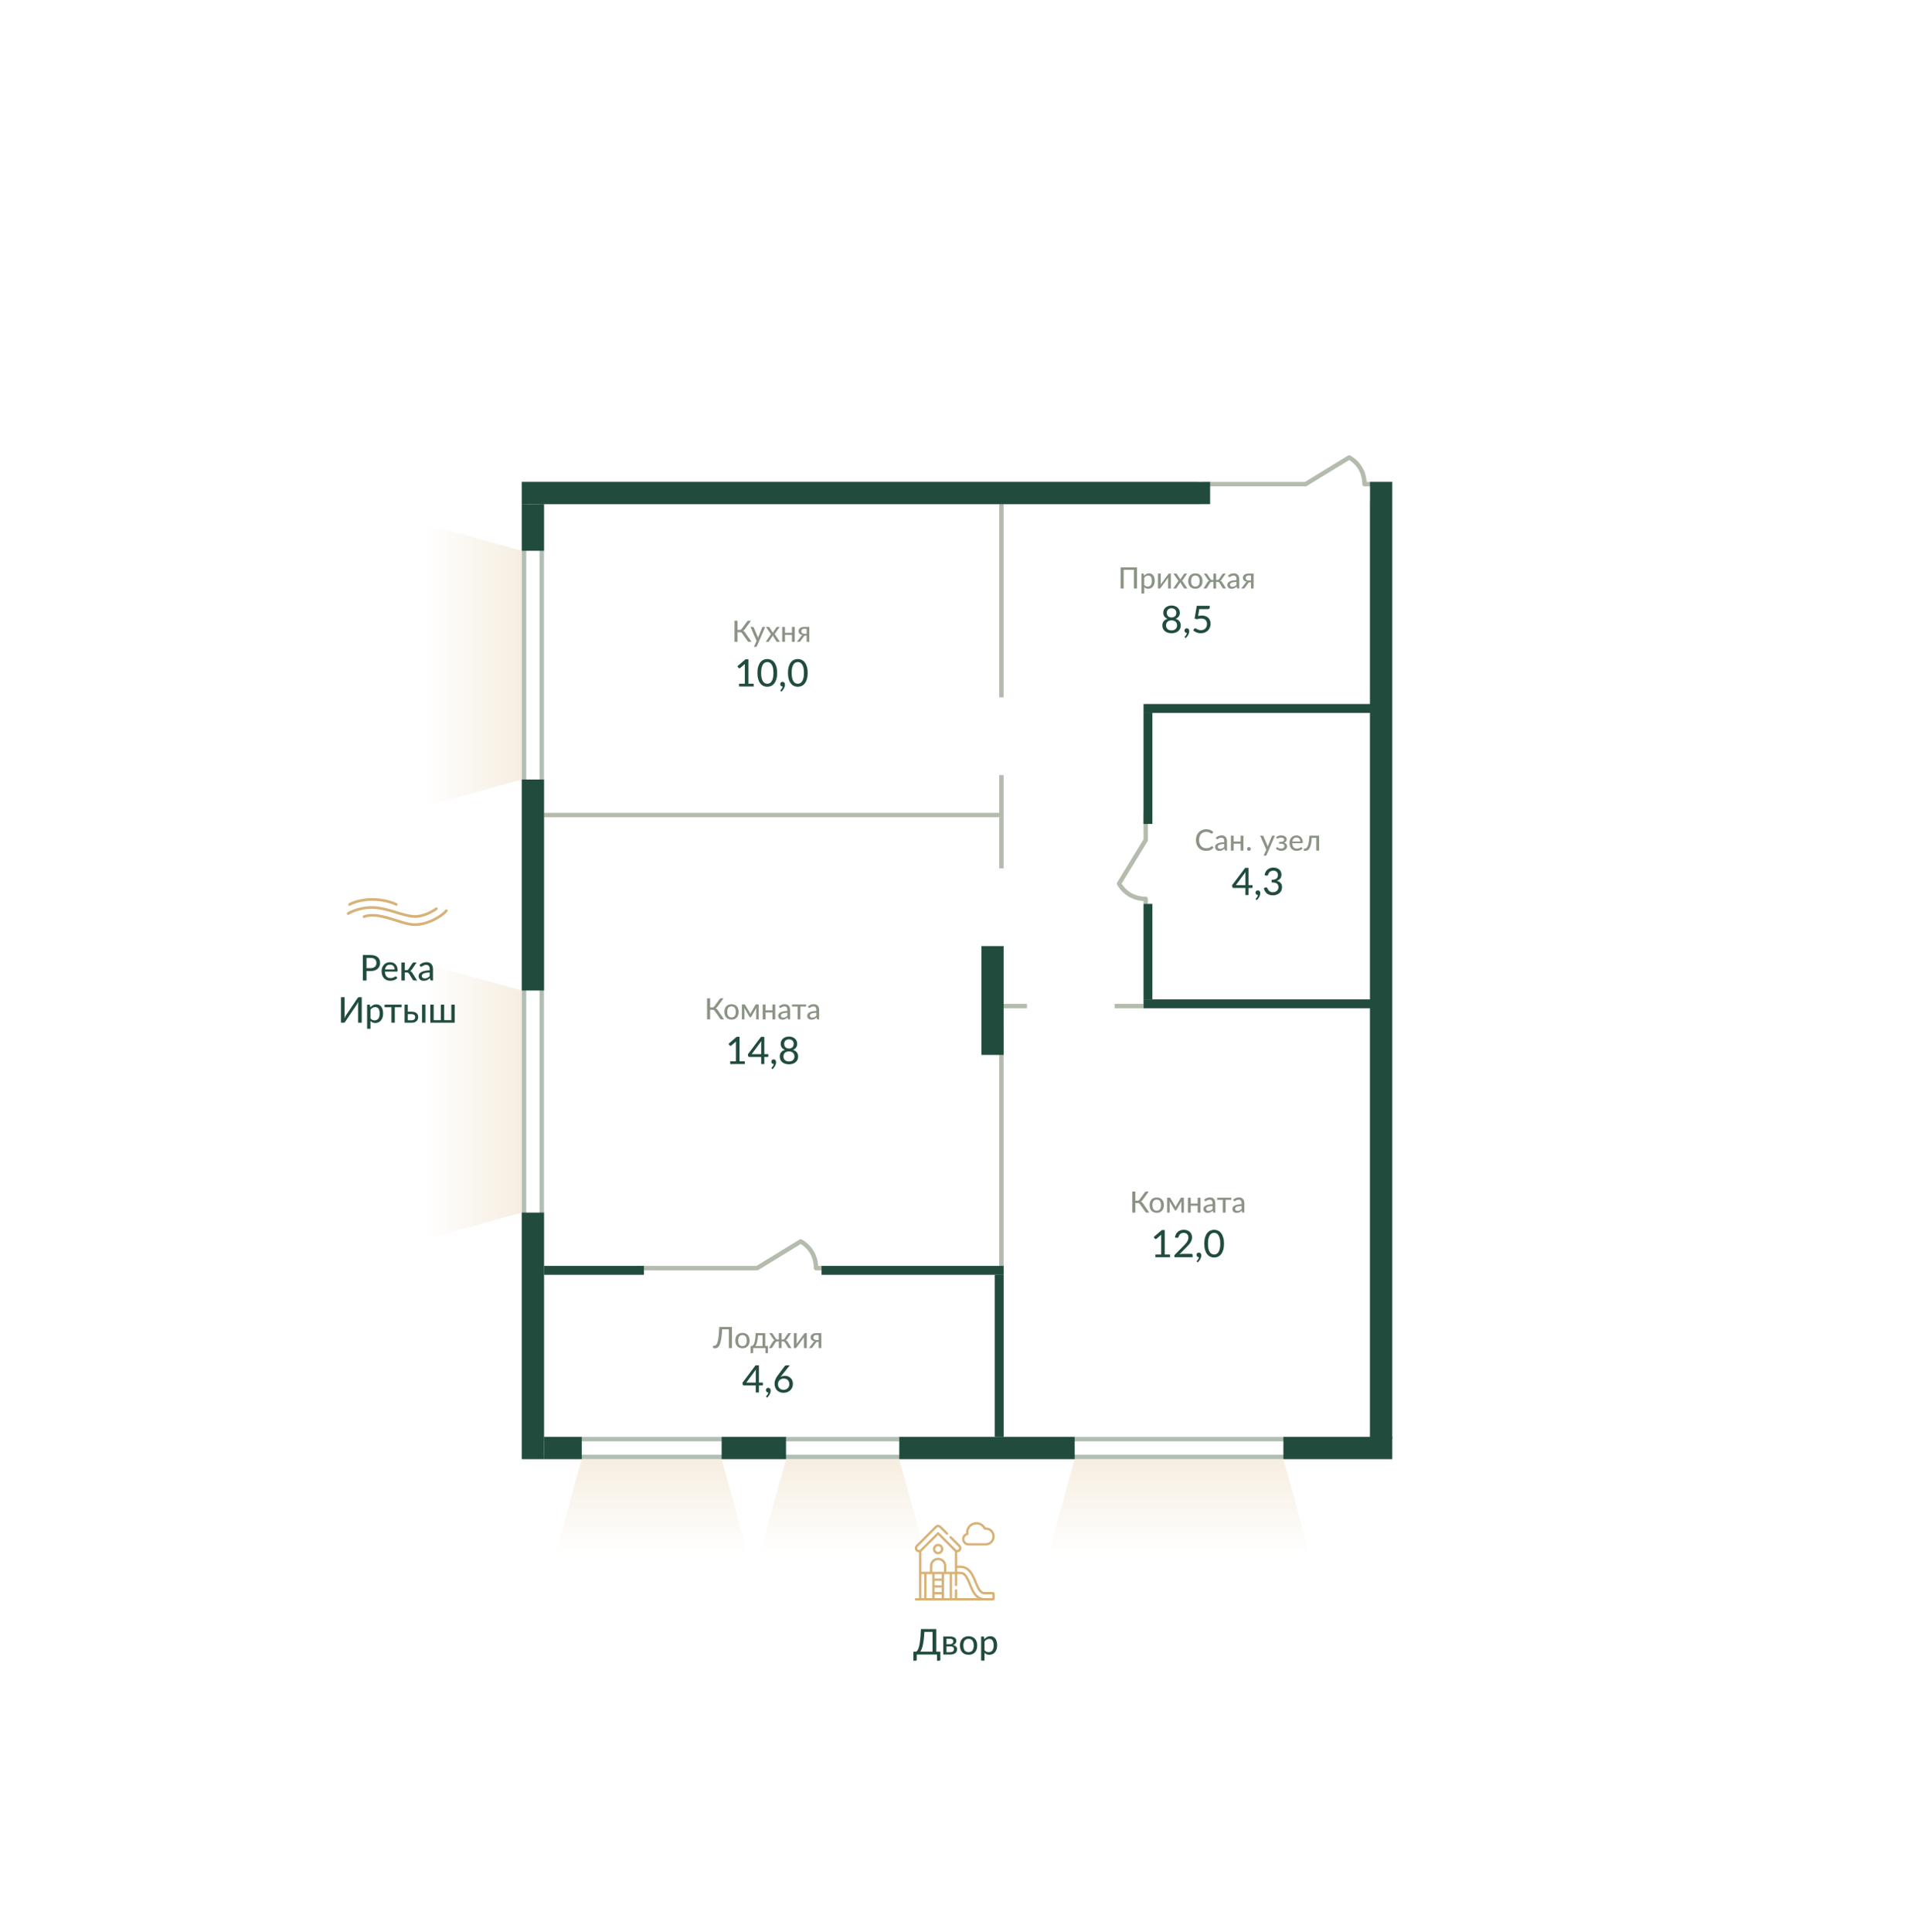 <svg width="862" height="870" viewBox="0 0 862 870" fill="none" xmlns="http://www.w3.org/2000/svg">
<g clip-path="url(#clip0)">
<path d="M617 218H626V656H236V218H539.5" stroke="#B1BEB4" stroke-width="2"/>
<path d="M618 226V648H431.683H244V226L540.5 226" stroke="#B1BEB4" stroke-width="2"/>
<path d="M617.5 218L614.519 218C614.519 209.273 607.596 206 607.596 206L587.981 218L542 218" stroke="#B4BCAE" stroke-width="2" stroke-linecap="round" stroke-linejoin="round"/>
<path d="M370.5 571L367.519 571C367.519 562.273 360.596 559 360.596 559L340.981 571H287" stroke="#B4BCAE" stroke-width="2" stroke-linecap="round" stroke-linejoin="round"/>
<path d="M516 406.5L516 404.769C507.273 404.769 504 397.846 504 397.846L516 378.231L516 366" stroke="#B4BCAE" stroke-width="2" stroke-linecap="round" stroke-linejoin="round"/>
<path d="M451 655V463" stroke="#B4BCAE" stroke-width="2"/>
<path d="M451 391V349" stroke="#B4BCAE" stroke-width="2"/>
<path d="M451 314V224" stroke="#B4BCAE" stroke-width="2"/>
<path d="M451.5 367H241" stroke="#B4BCAE" stroke-width="2"/>
<path d="M462.5 453H449.5" stroke="#B4BCAE" stroke-width="2"/>
<path d="M515 453H502" stroke="#B4BCAE" stroke-width="2"/>
<rect width="310" height="10" transform="matrix(-1 0 0 1 545 217)" fill="#214C3D"/>
<rect width="49" height="10" transform="matrix(-1 0 0 1 627 647)" fill="#214C3D"/>
<rect width="79" height="10" transform="matrix(-1 0 0 1 484 647)" fill="#214C3D"/>
<rect width="17" height="10" transform="matrix(-1 0 0 1 262 647)" fill="#214C3D"/>
<rect width="29" height="10" transform="matrix(-1 0 0 1 354 647)" fill="#214C3D"/>
<rect width="431" height="10" transform="matrix(0 -1 -1 0 627 648)" fill="#214C3D"/>
<rect width="21" height="10" transform="matrix(0 -1 -1 0 245 248)" fill="#214C3D"/>
<rect width="95" height="10" transform="matrix(0 -1 -1 0 245 446)" fill="#214C3D"/>
<rect width="49" height="10" transform="matrix(0 -1 -1 0 452 475)" fill="#214C3D"/>
<rect width="111" height="10" transform="matrix(0 -1 -1 0 245 657)" fill="#214C3D"/>
<rect width="4" height="103" transform="matrix(0 -1 -1 0 618 321)" fill="#214C3D"/>
<rect width="4" height="50" transform="matrix(-1 0 0 1 519 321)" fill="#214C3D"/>
<rect width="4" height="43" transform="matrix(-1 0 0 1 519 407)" fill="#214C3D"/>
<rect width="4" height="73" transform="matrix(-1 0 0 1 452 574)" fill="#214C3D"/>
<rect width="4" height="103" transform="matrix(0 -1 -1 0 618 454)" fill="#214C3D"/>
<rect width="4" height="45" transform="matrix(0 -1 -1 0 290 574)" fill="#214C3D"/>
<rect width="4" height="82" transform="matrix(0 -1 -1 0 452 574)" fill="#214C3D"/>
<path d="M545.832 380.987C545.907 380.987 545.973 381.016 546.03 381.073L546.573 381.669C546.185 382.124 545.71 382.477 545.15 382.729C544.594 382.98 543.925 383.106 543.144 383.106C542.455 383.106 541.83 382.987 541.27 382.748C540.714 382.51 540.237 382.177 539.84 381.749C539.447 381.321 539.142 380.808 538.926 380.213C538.714 379.617 538.608 378.961 538.608 378.246C538.608 377.531 538.721 376.876 538.946 376.28C539.171 375.684 539.489 375.174 539.899 374.75C540.31 374.322 540.8 373.989 541.369 373.751C541.943 373.512 542.574 373.393 543.263 373.393C543.938 373.393 544.536 373.503 545.057 373.724C545.582 373.945 546.039 374.238 546.428 374.605L545.977 375.24C545.946 375.284 545.909 375.322 545.865 375.353C545.825 375.379 545.768 375.393 545.693 375.393C545.609 375.393 545.509 375.351 545.395 375.267C545.284 375.183 545.136 375.09 544.951 374.989C544.77 374.883 544.543 374.788 544.269 374.704C543.995 374.62 543.658 374.578 543.256 374.578C542.779 374.578 542.34 374.662 541.939 374.83C541.541 374.998 541.199 375.238 540.912 375.551C540.625 375.865 540.403 376.249 540.244 376.704C540.085 377.158 540.005 377.672 540.005 378.246C540.005 378.829 540.087 379.35 540.25 379.809C540.418 380.263 540.645 380.647 540.932 380.961C541.224 381.274 541.566 381.515 541.958 381.682C542.351 381.846 542.773 381.927 543.223 381.927C543.501 381.927 543.75 381.912 543.971 381.881C544.192 381.846 544.395 381.795 544.58 381.729C544.77 381.663 544.947 381.577 545.11 381.471C545.273 381.365 545.437 381.239 545.6 381.093C545.635 381.062 545.671 381.038 545.706 381.02C545.746 380.998 545.788 380.987 545.832 380.987ZM552.042 383C551.918 383 551.823 382.98 551.757 382.94C551.691 382.901 551.638 382.823 551.598 382.709L551.459 382.106C551.287 382.265 551.117 382.409 550.949 382.537C550.782 382.66 550.605 382.764 550.42 382.848C550.239 382.932 550.045 382.996 549.837 383.04C549.63 383.084 549.398 383.106 549.142 383.106C548.877 383.106 548.63 383.071 548.4 383C548.171 382.925 547.97 382.812 547.798 382.662C547.63 382.512 547.496 382.327 547.394 382.106C547.297 381.881 547.248 381.616 547.248 381.312C547.248 381.047 547.319 380.793 547.46 380.55C547.606 380.308 547.84 380.091 548.162 379.901C548.489 379.707 548.912 379.548 549.433 379.425C549.959 379.301 550.603 379.231 551.367 379.213V378.71C551.367 378.202 551.256 377.82 551.036 377.564C550.819 377.304 550.499 377.174 550.076 377.174C549.789 377.174 549.548 377.211 549.354 377.286C549.164 377.357 548.999 377.436 548.857 377.525C548.72 377.608 548.599 377.686 548.493 377.756C548.387 377.827 548.281 377.862 548.175 377.862C548.087 377.862 548.012 377.84 547.95 377.796C547.893 377.747 547.842 377.692 547.798 377.63L547.573 377.22C547.948 376.867 548.352 376.602 548.784 376.425C549.221 376.249 549.703 376.161 550.228 376.161C550.607 376.161 550.945 376.222 551.241 376.346C551.537 376.47 551.784 376.644 551.982 376.869C552.185 377.09 552.338 377.357 552.439 377.67C552.545 377.984 552.598 378.33 552.598 378.71V383H552.042ZM549.519 382.225C549.718 382.225 549.901 382.205 550.069 382.166C550.241 382.126 550.4 382.069 550.546 381.994C550.696 381.919 550.837 381.828 550.969 381.722C551.102 381.612 551.234 381.488 551.367 381.351V380.001C550.837 380.018 550.387 380.06 550.016 380.127C549.645 380.193 549.343 380.279 549.109 380.385C548.879 380.491 548.712 380.619 548.606 380.769C548.5 380.914 548.447 381.076 548.447 381.252C548.447 381.424 548.473 381.572 548.526 381.696C548.584 381.819 548.661 381.921 548.758 382C548.855 382.075 548.968 382.133 549.096 382.172C549.228 382.208 549.369 382.225 549.519 382.225ZM559.994 376.28V383H558.736V379.888H555.611V383H554.353V376.28H555.611V378.935H558.736V376.28H559.994ZM561.622 382.239C561.622 382.119 561.644 382.009 561.688 381.908C561.732 381.802 561.792 381.709 561.867 381.629C561.942 381.55 562.033 381.488 562.138 381.444C562.244 381.4 562.357 381.378 562.476 381.378C562.595 381.378 562.706 381.4 562.807 381.444C562.913 381.488 563.004 381.55 563.079 381.629C563.158 381.709 563.22 381.802 563.264 381.908C563.308 382.009 563.33 382.119 563.33 382.239C563.33 382.362 563.308 382.477 563.264 382.583C563.22 382.684 563.158 382.775 563.079 382.854C563.004 382.929 562.913 382.989 562.807 383.033C562.706 383.077 562.595 383.099 562.476 383.099C562.357 383.099 562.244 383.077 562.138 383.033C562.033 382.989 561.942 382.929 561.867 382.854C561.792 382.775 561.732 382.684 561.688 382.583C561.644 382.477 561.622 382.362 561.622 382.239ZM570.431 384.96C570.391 385.057 570.34 385.13 570.279 385.178C570.217 385.231 570.122 385.258 569.994 385.258H569.06L570.292 382.59L567.524 376.28H568.617C568.723 376.28 568.807 376.306 568.868 376.359C568.93 376.408 568.972 376.465 568.994 376.531L570.736 380.636C570.811 380.839 570.87 381.04 570.914 381.239C570.945 381.137 570.978 381.036 571.014 380.934C571.049 380.828 571.086 380.725 571.126 380.623L572.808 376.531C572.834 376.456 572.881 376.397 572.947 376.353C573.013 376.304 573.088 376.28 573.172 376.28H574.172L570.431 384.96ZM574.749 376.975C575 376.737 575.309 376.545 575.676 376.399C576.042 376.249 576.479 376.174 576.987 376.174C577.397 376.174 577.759 376.225 578.072 376.326C578.386 376.423 578.649 376.553 578.86 376.717C579.072 376.88 579.231 377.07 579.337 377.286C579.447 377.498 579.503 377.717 579.503 377.942C579.503 378.074 579.481 378.213 579.436 378.359C579.397 378.5 579.328 378.639 579.231 378.776C579.138 378.908 579.015 379.032 578.86 379.147C578.706 379.257 578.516 379.35 578.291 379.425C578.71 379.553 579.041 379.758 579.284 380.04C579.527 380.319 579.648 380.663 579.648 381.073C579.648 381.387 579.575 381.669 579.43 381.921C579.289 382.168 579.097 382.38 578.854 382.556C578.615 382.729 578.337 382.861 578.02 382.954C577.706 383.046 577.377 383.093 577.033 383.093C576.821 383.093 576.603 383.073 576.378 383.033C576.152 382.993 575.932 382.932 575.715 382.848C575.504 382.764 575.301 382.656 575.106 382.523C574.917 382.391 574.747 382.232 574.597 382.047L574.954 381.59C575.007 381.51 575.086 381.471 575.192 381.471C575.272 381.471 575.356 381.506 575.444 381.577C575.537 381.643 575.649 381.716 575.782 381.795C575.914 381.874 576.073 381.949 576.258 382.02C576.444 382.086 576.673 382.119 576.947 382.119C577.185 382.119 577.397 382.091 577.583 382.033C577.768 381.976 577.925 381.897 578.053 381.795C578.185 381.689 578.284 381.568 578.351 381.431C578.417 381.29 578.45 381.135 578.45 380.967C578.45 380.645 578.317 380.389 578.053 380.199C577.788 380.005 577.379 379.908 576.828 379.908H576.066V379.067H576.828C577.309 379.067 577.684 378.977 577.953 378.796C578.223 378.615 578.357 378.381 578.357 378.094C578.357 377.966 578.328 377.845 578.271 377.73C578.214 377.615 578.125 377.516 578.006 377.432C577.892 377.344 577.746 377.275 577.569 377.227C577.393 377.174 577.187 377.147 576.954 377.147C576.693 377.147 576.472 377.174 576.291 377.227C576.115 377.275 575.963 377.333 575.835 377.399C575.711 377.461 575.607 377.518 575.523 377.571C575.444 377.619 575.376 377.644 575.318 377.644C575.256 377.644 575.206 377.633 575.166 377.611C575.131 377.584 575.089 377.533 575.04 377.458L574.749 376.975ZM583.895 376.174C584.301 376.174 584.676 376.242 585.021 376.379C585.365 376.512 585.663 376.706 585.915 376.962C586.166 377.218 586.363 377.533 586.504 377.909C586.645 378.279 586.716 378.705 586.716 379.186C586.716 379.381 586.694 379.511 586.649 379.577C586.61 379.643 586.532 379.676 586.418 379.676H581.982C581.995 380.087 582.052 380.444 582.154 380.749C582.26 381.053 582.401 381.307 582.578 381.51C582.759 381.709 582.975 381.859 583.226 381.961C583.478 382.058 583.758 382.106 584.067 382.106C584.359 382.106 584.608 382.073 584.815 382.007C585.027 381.941 585.208 381.868 585.358 381.788C585.513 381.709 585.643 381.636 585.749 381.57C585.855 381.504 585.948 381.471 586.027 381.471C586.133 381.471 586.21 381.51 586.259 381.59L586.616 382.047C586.462 382.232 586.283 382.391 586.08 382.523C585.877 382.651 585.659 382.759 585.425 382.848C585.191 382.932 584.948 382.993 584.696 383.033C584.449 383.073 584.204 383.093 583.961 383.093C583.498 383.093 583.068 383.015 582.67 382.861C582.277 382.702 581.938 382.473 581.651 382.172C581.364 381.868 581.139 381.493 580.975 381.047C580.816 380.597 580.737 380.08 580.737 379.498C580.737 379.03 580.81 378.595 580.955 378.193C581.101 377.787 581.309 377.436 581.578 377.141C581.851 376.84 582.183 376.604 582.571 376.432C582.964 376.26 583.405 376.174 583.895 376.174ZM583.915 377.094C583.363 377.094 582.928 377.255 582.611 377.577C582.297 377.895 582.101 378.337 582.021 378.902H585.59C585.59 378.637 585.553 378.394 585.478 378.173C585.402 377.953 585.292 377.763 585.146 377.604C585.005 377.445 584.831 377.321 584.623 377.233C584.416 377.141 584.18 377.094 583.915 377.094ZM594.075 376.28V383H592.824V377.266H590.778C590.725 378.114 590.646 378.846 590.54 379.464C590.434 380.082 590.306 380.608 590.156 381.04C590.006 381.468 589.84 381.817 589.659 382.086C589.478 382.356 589.286 382.565 589.083 382.715C588.88 382.861 588.671 382.96 588.454 383.013C588.238 383.066 588.022 383.093 587.805 383.093C587.413 383.093 587.216 383.029 587.216 382.901V382.106H587.567C587.717 382.106 587.869 382.082 588.024 382.033C588.178 381.98 588.328 381.879 588.474 381.729C588.62 381.579 588.759 381.371 588.891 381.106C589.028 380.837 589.152 380.488 589.262 380.06C589.372 379.628 589.467 379.103 589.547 378.485C589.631 377.867 589.695 377.132 589.739 376.28H594.075Z" fill="#8B9385"/>
<path d="M562.289 398.556H564.085V399.493C564.085 399.589 564.054 399.672 563.991 399.74C563.935 399.802 563.85 399.833 563.736 399.833H562.289V403H560.876V399.833H555.496C555.377 399.833 555.275 399.799 555.189 399.731C555.104 399.663 555.05 399.575 555.028 399.467L554.866 398.642L560.782 390.776H562.289V398.556ZM560.876 393.704C560.876 393.551 560.881 393.384 560.893 393.202C560.904 393.02 560.924 392.833 560.952 392.64L556.611 398.556H560.876V393.704ZM565.448 401.91C565.448 401.632 565.542 401.397 565.729 401.204C565.922 401.011 566.178 400.914 566.495 400.914C566.671 400.914 566.827 400.948 566.964 401.017C567.1 401.079 567.213 401.167 567.304 401.28C567.401 401.394 567.472 401.527 567.517 401.681C567.562 401.834 567.585 401.996 567.585 402.166C567.585 402.421 567.548 402.691 567.474 402.974C567.401 403.253 567.293 403.528 567.151 403.8C567.009 404.078 566.833 404.348 566.623 404.609C566.419 404.87 566.186 405.108 565.925 405.324L565.653 405.069C565.607 405.023 565.576 404.981 565.559 404.941C565.542 404.907 565.533 404.864 565.533 404.813C565.533 404.734 565.576 404.651 565.661 404.566C565.718 404.504 565.789 404.422 565.874 404.319C565.965 404.217 566.056 404.098 566.146 403.962C566.237 403.826 566.319 403.675 566.393 403.511C566.467 403.352 566.521 403.182 566.555 403H566.478C566.325 403 566.183 402.974 566.053 402.923C565.928 402.867 565.82 402.79 565.729 402.694C565.644 402.591 565.576 402.475 565.525 402.345C565.474 402.208 565.448 402.064 565.448 401.91ZM573.536 390.648C574.064 390.648 574.546 390.725 574.983 390.878C575.42 391.026 575.795 391.238 576.107 391.517C576.425 391.789 576.671 392.118 576.847 392.504C577.023 392.884 577.111 393.307 577.111 393.772C577.111 394.164 577.063 394.513 576.967 394.819C576.87 395.12 576.731 395.384 576.549 395.611C576.368 395.838 576.146 396.031 575.885 396.19C575.63 396.343 575.341 396.471 575.017 396.573C575.806 396.789 576.396 397.141 576.788 397.629C577.185 398.117 577.384 398.732 577.384 399.476C577.384 400.049 577.276 400.563 577.06 401.017C576.845 401.465 576.552 401.848 576.183 402.166C575.815 402.478 575.38 402.719 574.881 402.889C574.387 403.054 573.859 403.136 573.298 403.136C572.656 403.136 572.106 403.057 571.646 402.898C571.187 402.739 570.795 402.52 570.471 402.242C570.148 401.959 569.881 401.621 569.671 401.229C569.461 400.838 569.285 400.409 569.143 399.944L569.842 399.646C570.023 399.567 570.199 399.544 570.369 399.578C570.54 399.612 570.664 399.711 570.744 399.876C570.823 400.04 570.92 400.231 571.033 400.446C571.147 400.662 571.297 400.869 571.484 401.068C571.672 401.261 571.907 401.425 572.191 401.561C572.48 401.692 572.844 401.757 573.281 401.757C573.695 401.757 574.058 401.689 574.37 401.553C574.682 401.417 574.941 401.241 575.145 401.025C575.355 400.809 575.511 400.571 575.613 400.31C575.715 400.043 575.766 399.779 575.766 399.518C575.766 399.195 575.724 398.9 575.639 398.633C575.559 398.366 575.406 398.136 575.179 397.944C574.958 397.751 574.645 397.6 574.243 397.492C573.845 397.385 573.329 397.331 572.693 397.331V396.156C573.215 396.15 573.655 396.096 574.013 395.994C574.376 395.886 574.671 395.742 574.898 395.56C575.125 395.373 575.287 395.151 575.383 394.896C575.485 394.641 575.536 394.36 575.536 394.053C575.536 393.713 575.483 393.418 575.375 393.168C575.273 392.913 575.128 392.703 574.941 392.538C574.753 392.368 574.532 392.24 574.277 392.155C574.021 392.07 573.743 392.027 573.442 392.027C573.142 392.027 572.863 392.073 572.608 392.163C572.358 392.249 572.134 392.371 571.936 392.53C571.743 392.683 571.578 392.867 571.442 393.083C571.311 393.293 571.218 393.526 571.161 393.781C571.082 393.991 570.982 394.133 570.863 394.207C570.75 394.275 570.582 394.292 570.361 394.258L569.51 394.104C569.589 393.543 569.745 393.046 569.978 392.615C570.21 392.183 570.503 391.823 570.855 391.534C571.206 391.238 571.609 391.017 572.063 390.87C572.517 390.722 573.008 390.648 573.536 390.648Z" fill="#214C3D"/>
<path d="M332.158 283.624H333.132C333.229 283.624 333.317 283.617 333.397 283.604C333.48 283.591 333.558 283.569 333.628 283.538C333.703 283.502 333.774 283.456 333.84 283.399C333.906 283.337 333.973 283.262 334.039 283.174L336.455 279.883C336.526 279.768 336.61 279.676 336.707 279.605C336.808 279.534 336.925 279.499 337.058 279.499H338.21L335.389 283.385C335.178 283.694 334.897 283.906 334.549 284.021C334.787 284.083 334.988 284.187 335.151 284.332C335.314 284.474 335.473 284.666 335.628 284.908L338.462 289H337.237C337.095 289 336.978 288.965 336.886 288.894C336.793 288.823 336.707 288.718 336.628 288.576L334.198 285.147C334.083 284.97 333.959 284.849 333.827 284.782C333.694 284.712 333.513 284.677 333.284 284.677H332.158V289H330.795V279.499H332.158V283.624ZM340.885 290.96C340.846 291.057 340.795 291.13 340.733 291.178C340.671 291.231 340.576 291.258 340.448 291.258H339.515L340.746 288.59L337.979 282.28H339.071C339.177 282.28 339.261 282.306 339.323 282.359C339.385 282.408 339.427 282.465 339.449 282.531L341.19 286.636C341.265 286.839 341.325 287.04 341.369 287.239C341.4 287.137 341.433 287.036 341.468 286.934C341.503 286.828 341.541 286.725 341.581 286.623L343.262 282.531C343.289 282.456 343.335 282.397 343.401 282.353C343.468 282.304 343.543 282.28 343.626 282.28H344.626L340.885 290.96ZM347.196 285.544L344.938 282.28H346.143C346.245 282.28 346.318 282.295 346.362 282.326C346.41 282.357 346.452 282.403 346.488 282.465L348.097 284.935C348.119 284.873 348.143 284.811 348.169 284.749C348.196 284.683 348.231 284.617 348.275 284.551L349.672 282.485C349.712 282.419 349.756 282.368 349.805 282.333C349.853 282.297 349.913 282.28 349.984 282.28H351.136L348.878 285.491L351.228 289H350.023C349.922 289 349.84 288.974 349.778 288.921C349.721 288.868 349.675 288.808 349.639 288.742L347.997 286.16C347.975 286.23 347.953 286.296 347.931 286.358C347.909 286.416 347.88 286.469 347.845 286.517L346.335 288.742C346.291 288.804 346.24 288.863 346.183 288.921C346.13 288.974 346.06 289 345.971 289H344.846L347.196 285.544ZM357.915 282.28V289H356.657V285.888H353.532V289H352.274V282.28H353.532V284.935H356.657V282.28H357.915ZM364.475 289H363.277V286.193H362.8C362.677 286.193 362.573 286.204 362.489 286.226C362.405 286.244 362.332 286.272 362.271 286.312C362.213 286.347 362.162 286.394 362.118 286.451C362.074 286.508 362.028 286.572 361.979 286.643L360.576 288.563C360.496 288.709 360.399 288.819 360.284 288.894C360.17 288.965 360.002 289 359.781 289H358.914L360.821 286.491C360.975 286.221 361.189 286.038 361.463 285.941C361.132 285.897 360.849 285.818 360.615 285.703C360.386 285.588 360.198 285.451 360.053 285.292C359.907 285.133 359.801 284.961 359.735 284.776C359.669 284.586 359.636 284.394 359.636 284.2C359.636 283.966 359.682 283.734 359.775 283.505C359.867 283.275 360.013 283.07 360.212 282.889C360.415 282.708 360.675 282.562 360.993 282.452C361.315 282.337 361.703 282.28 362.158 282.28H364.475V289ZM360.893 284.266C360.893 284.619 361.021 284.895 361.278 285.094C361.538 285.292 361.889 285.392 362.33 285.392H363.277V283.121H362.191C361.944 283.121 361.737 283.156 361.569 283.227C361.406 283.297 361.273 283.388 361.172 283.498C361.074 283.604 361.004 283.725 360.96 283.862C360.916 283.999 360.893 284.134 360.893 284.266Z" fill="#8B9385"/>
<path d="M332.852 307.865H335.448V299.753C335.448 299.503 335.457 299.245 335.474 298.978L333.371 300.774C333.292 300.837 333.212 300.876 333.133 300.893C333.059 300.911 332.988 300.913 332.92 300.902C332.852 300.885 332.789 300.859 332.733 300.825C332.676 300.791 332.633 300.754 332.605 300.715L332.103 300.008L335.755 296.859H337.066V307.865H339.441V309.1H332.852V307.865ZM350.006 302.988C350.006 304.054 349.89 304.98 349.657 305.763C349.43 306.546 349.115 307.196 348.712 307.712C348.315 308.223 347.844 308.603 347.299 308.853C346.76 309.102 346.178 309.227 345.554 309.227C344.93 309.227 344.348 309.102 343.809 308.853C343.27 308.603 342.799 308.223 342.396 307.712C341.998 307.196 341.686 306.546 341.459 305.763C341.232 304.98 341.119 304.054 341.119 302.988C341.119 301.921 341.232 300.996 341.459 300.212C341.686 299.429 341.998 298.782 342.396 298.272C342.799 297.755 343.27 297.372 343.809 297.122C344.348 296.873 344.93 296.748 345.554 296.748C346.178 296.748 346.76 296.873 347.299 297.122C347.844 297.372 348.315 297.755 348.712 298.272C349.115 298.782 349.43 299.429 349.657 300.212C349.89 300.996 350.006 301.921 350.006 302.988ZM348.329 302.988C348.329 302.068 348.252 301.296 348.099 300.672C347.946 300.048 347.742 299.546 347.486 299.165C347.231 298.785 346.936 298.516 346.601 298.357C346.266 298.192 345.917 298.11 345.554 298.11C345.191 298.11 344.842 298.192 344.507 298.357C344.172 298.516 343.877 298.785 343.622 299.165C343.366 299.546 343.162 300.048 343.009 300.672C342.861 301.296 342.787 302.068 342.787 302.988C342.787 303.913 342.861 304.687 343.009 305.312C343.162 305.936 343.366 306.438 343.622 306.818C343.877 307.193 344.172 307.462 344.507 307.627C344.842 307.786 345.191 307.865 345.554 307.865C345.917 307.865 346.266 307.786 346.601 307.627C346.936 307.462 347.231 307.193 347.486 306.818C347.742 306.438 347.946 305.936 348.099 305.312C348.252 304.687 348.329 303.913 348.329 302.988ZM351.386 308.01C351.386 307.732 351.48 307.496 351.667 307.303C351.86 307.111 352.116 307.014 352.433 307.014C352.609 307.014 352.765 307.048 352.902 307.116C353.038 307.179 353.151 307.267 353.242 307.38C353.339 307.494 353.409 307.627 353.455 307.78C353.5 307.933 353.523 308.095 353.523 308.265C353.523 308.521 353.486 308.79 353.412 309.074C353.339 309.352 353.231 309.627 353.089 309.9C352.947 310.178 352.771 310.447 352.561 310.708C352.357 310.97 352.124 311.208 351.863 311.424L351.591 311.168C351.545 311.123 351.514 311.08 351.497 311.04C351.48 311.006 351.471 310.964 351.471 310.913C351.471 310.833 351.514 310.751 351.599 310.666C351.656 310.603 351.727 310.521 351.812 310.419C351.903 310.317 351.994 310.198 352.084 310.062C352.175 309.925 352.257 309.775 352.331 309.61C352.405 309.451 352.459 309.281 352.493 309.1H352.416C352.263 309.1 352.121 309.074 351.991 309.023C351.866 308.966 351.758 308.89 351.667 308.793C351.582 308.691 351.514 308.575 351.463 308.444C351.412 308.308 351.386 308.163 351.386 308.01ZM363.756 302.988C363.756 304.054 363.639 304.98 363.407 305.763C363.18 306.546 362.865 307.196 362.462 307.712C362.065 308.223 361.594 308.603 361.049 308.853C360.51 309.102 359.928 309.227 359.304 309.227C358.679 309.227 358.098 309.102 357.559 308.853C357.019 308.603 356.548 308.223 356.146 307.712C355.748 307.196 355.436 306.546 355.209 305.763C354.982 304.98 354.869 304.054 354.869 302.988C354.869 301.921 354.982 300.996 355.209 300.212C355.436 299.429 355.748 298.782 356.146 298.272C356.548 297.755 357.019 297.372 357.559 297.122C358.098 296.873 358.679 296.748 359.304 296.748C359.928 296.748 360.51 296.873 361.049 297.122C361.594 297.372 362.065 297.755 362.462 298.272C362.865 298.782 363.18 299.429 363.407 300.212C363.639 300.996 363.756 301.921 363.756 302.988ZM362.079 302.988C362.079 302.068 362.002 301.296 361.849 300.672C361.696 300.048 361.491 299.546 361.236 299.165C360.981 298.785 360.686 298.516 360.351 298.357C360.016 298.192 359.667 298.11 359.304 298.11C358.94 298.11 358.591 298.192 358.257 298.357C357.922 298.516 357.627 298.785 357.371 299.165C357.116 299.546 356.912 300.048 356.758 300.672C356.611 301.296 356.537 302.068 356.537 302.988C356.537 303.913 356.611 304.687 356.758 305.312C356.912 305.936 357.116 306.438 357.371 306.818C357.627 307.193 357.922 307.462 358.257 307.627C358.591 307.786 358.94 307.865 359.304 307.865C359.667 307.865 360.016 307.786 360.351 307.627C360.686 307.462 360.981 307.193 361.236 306.818C361.491 306.438 361.696 305.936 361.849 305.312C362.002 304.687 362.079 303.913 362.079 302.988Z" fill="#214C3D"/>
<path d="M329.646 597.499V607H328.276V598.572H325.223C325.162 599.785 325.078 600.84 324.972 601.736C324.866 602.628 324.738 603.389 324.588 604.021C324.442 604.652 324.274 605.168 324.085 605.57C323.895 605.967 323.687 606.278 323.462 606.503C323.237 606.729 322.994 606.883 322.734 606.967C322.473 607.051 322.2 607.093 321.913 607.093C321.661 607.093 321.469 607.068 321.337 607.02C321.204 606.976 321.138 606.91 321.138 606.821V605.954H321.608C321.78 605.954 321.95 605.921 322.118 605.855C322.29 605.788 322.456 605.654 322.615 605.451C322.774 605.248 322.924 604.956 323.065 604.577C323.206 604.197 323.334 603.694 323.449 603.067C323.568 602.44 323.667 601.672 323.747 600.763C323.831 599.854 323.895 598.766 323.939 597.499H329.646ZM334.392 600.174C334.886 600.174 335.332 600.256 335.729 600.419C336.126 600.578 336.464 600.807 336.742 601.107C337.02 601.408 337.234 601.772 337.384 602.2C337.535 602.624 337.61 603.1 337.61 603.63C337.61 604.16 337.535 604.639 337.384 605.067C337.234 605.495 337.02 605.859 336.742 606.159C336.464 606.459 336.126 606.691 335.729 606.854C335.332 607.013 334.886 607.093 334.392 607.093C333.897 607.093 333.449 607.013 333.048 606.854C332.651 606.691 332.311 606.459 332.028 606.159C331.75 605.859 331.536 605.495 331.386 605.067C331.236 604.639 331.161 604.16 331.161 603.63C331.161 603.1 331.236 602.624 331.386 602.2C331.536 601.772 331.75 601.408 332.028 601.107C332.311 600.807 332.651 600.578 333.048 600.419C333.449 600.256 333.897 600.174 334.392 600.174ZM334.392 606.113C335.036 606.113 335.517 605.897 335.835 605.464C336.153 605.031 336.312 604.422 336.312 603.637C336.312 602.855 336.153 602.246 335.835 601.809C335.517 601.372 335.036 601.154 334.392 601.154C333.739 601.154 333.251 601.372 332.929 601.809C332.611 602.246 332.452 602.855 332.452 603.637C332.452 604.422 332.611 605.031 332.929 605.464C333.251 605.897 333.739 606.113 334.392 606.113ZM344.638 600.28V606.047H345.87V608.913C345.87 609.033 345.837 609.128 345.771 609.198C345.704 609.269 345.616 609.304 345.506 609.304H344.731V607H339.189V608.94C339.189 609.033 339.161 609.116 339.103 609.192C339.046 609.267 338.96 609.304 338.845 609.304H338.051V606.086H338.269H338.335H340.209C340.046 606.311 339.876 606.473 339.699 606.57C339.527 606.662 339.357 606.715 339.189 606.729V607H338.051V606.086H338.335C338.485 606.082 338.633 606.051 338.779 605.994C338.925 605.932 339.064 605.826 339.196 605.676C339.333 605.521 339.461 605.309 339.58 605.04C339.699 604.771 339.807 604.422 339.904 603.994C340.006 603.562 340.092 603.043 340.163 602.438C340.238 601.829 340.297 601.11 340.341 600.28H344.638ZM341.368 601.266C341.324 601.928 341.264 602.52 341.189 603.041C341.114 603.557 341.026 604.012 340.924 604.405C340.823 604.793 340.71 605.126 340.586 605.404C340.467 605.678 340.341 605.905 340.209 606.086H343.42V601.266H341.368ZM339.189 606.086V606.729C339.172 606.733 339.154 606.735 339.136 606.735C339.123 606.735 339.11 606.735 339.097 606.735H338.236L338.07 606.086H339.189ZM349.38 602.716C349.57 603.012 349.842 603.16 350.195 603.16H350.758V600.28H351.976V603.16H352.512C352.879 603.16 353.157 603.012 353.346 602.716L354.724 600.624C354.781 600.518 354.86 600.434 354.962 600.372C355.063 600.311 355.172 600.28 355.286 600.28H356.273L354.558 602.829C354.452 602.997 354.34 603.133 354.22 603.239C354.106 603.341 353.964 603.42 353.797 603.478C354.013 603.535 354.194 603.626 354.34 603.749C354.485 603.868 354.615 604.025 354.73 604.219L356.458 607H355.591C355.366 607 355.194 606.967 355.074 606.901C354.955 606.83 354.86 606.718 354.79 606.563L353.538 604.511C353.437 604.343 353.309 604.217 353.154 604.133C353 604.045 352.823 604.001 352.625 604.001H351.976V607.007H350.758V604.001H350.109C349.703 604.001 349.396 604.171 349.188 604.511L347.937 606.563C347.867 606.718 347.772 606.83 347.652 606.901C347.538 606.967 347.368 607 347.143 607H346.269L348.003 604.219C348.118 604.025 348.246 603.868 348.387 603.749C348.533 603.626 348.714 603.535 348.93 603.478C348.763 603.42 348.619 603.341 348.5 603.239C348.385 603.133 348.277 602.997 348.175 602.829L346.454 600.28H347.441C347.56 600.28 347.668 600.311 347.765 600.372C347.867 600.434 347.946 600.518 348.003 600.624L349.38 602.716ZM357.53 607.007V600.286H358.788V604.736C358.788 604.824 358.784 604.921 358.775 605.027C358.766 605.128 358.755 605.23 358.742 605.332C358.821 605.159 358.903 605.007 358.987 604.875C358.991 604.866 359.04 604.797 359.133 604.669C359.23 604.541 359.351 604.378 359.497 604.18C359.647 603.976 359.815 603.747 360 603.491C360.19 603.235 360.382 602.974 360.576 602.71C361.035 602.087 361.554 601.383 362.132 600.598C362.18 600.523 362.242 600.452 362.317 600.386C362.397 600.315 362.485 600.28 362.582 600.28H363.344V607H362.086V602.551C362.086 602.462 362.09 602.368 362.099 602.266C362.108 602.16 362.119 602.056 362.132 601.955C362.092 602.043 362.05 602.125 362.006 602.2C361.966 602.275 361.927 602.343 361.887 602.405C361.878 602.414 361.827 602.482 361.735 602.61C361.642 602.738 361.521 602.904 361.37 603.107C361.22 603.31 361.05 603.539 360.861 603.795C360.675 604.051 360.486 604.312 360.291 604.577C359.832 605.199 359.316 605.903 358.742 606.689C358.693 606.764 358.629 606.837 358.55 606.907C358.475 606.974 358.389 607.007 358.292 607.007H357.53ZM369.9 607H368.702V604.193H368.225C368.101 604.193 367.998 604.204 367.914 604.226C367.83 604.244 367.757 604.272 367.695 604.312C367.638 604.347 367.587 604.394 367.543 604.451C367.499 604.508 367.453 604.572 367.404 604.643L366 606.563C365.921 606.709 365.824 606.819 365.709 606.894C365.594 606.965 365.427 607 365.206 607H364.339L366.245 604.491C366.4 604.221 366.614 604.038 366.888 603.941C366.557 603.897 366.274 603.818 366.04 603.703C365.811 603.588 365.623 603.451 365.477 603.292C365.332 603.133 365.226 602.961 365.16 602.776C365.093 602.586 365.06 602.394 365.06 602.2C365.06 601.966 365.107 601.734 365.199 601.505C365.292 601.275 365.438 601.07 365.636 600.889C365.839 600.708 366.1 600.562 366.418 600.452C366.74 600.337 367.128 600.28 367.583 600.28H369.9V607ZM366.318 602.266C366.318 602.619 366.446 602.895 366.702 603.094C366.963 603.292 367.314 603.392 367.755 603.392H368.702V601.121H367.616C367.369 601.121 367.161 601.156 366.994 601.227C366.83 601.297 366.698 601.388 366.596 601.498C366.499 601.604 366.429 601.725 366.384 601.862C366.34 601.999 366.318 602.134 366.318 602.266Z" fill="#8B9385"/>
<path d="M341.789 622.556H343.585V623.493C343.585 623.589 343.554 623.672 343.491 623.74C343.435 623.802 343.35 623.833 343.236 623.833H341.789V627H340.376V623.833H334.996C334.877 623.833 334.775 623.799 334.689 623.731C334.604 623.663 334.55 623.575 334.528 623.467L334.366 622.642L340.282 614.776H341.789V622.556ZM340.376 617.704C340.376 617.551 340.381 617.384 340.393 617.202C340.404 617.02 340.424 616.833 340.452 616.64L336.111 622.556H340.376V617.704ZM344.948 625.91C344.948 625.632 345.042 625.397 345.229 625.204C345.422 625.011 345.678 624.914 345.995 624.914C346.171 624.914 346.327 624.948 346.464 625.017C346.6 625.079 346.713 625.167 346.804 625.28C346.901 625.394 346.972 625.527 347.017 625.681C347.062 625.834 347.085 625.996 347.085 626.166C347.085 626.421 347.048 626.691 346.974 626.974C346.901 627.253 346.793 627.528 346.651 627.8C346.509 628.078 346.333 628.348 346.123 628.609C345.919 628.87 345.686 629.108 345.425 629.324L345.153 629.069C345.107 629.023 345.076 628.981 345.059 628.941C345.042 628.907 345.033 628.864 345.033 628.813C345.033 628.734 345.076 628.651 345.161 628.566C345.218 628.504 345.289 628.422 345.374 628.319C345.465 628.217 345.556 628.098 345.646 627.962C345.737 627.826 345.819 627.675 345.893 627.511C345.967 627.352 346.021 627.182 346.055 627H345.978C345.825 627 345.683 626.974 345.553 626.923C345.428 626.867 345.32 626.79 345.229 626.694C345.144 626.591 345.076 626.475 345.025 626.345C344.974 626.208 344.948 626.064 344.948 625.91ZM352.04 619.339C351.938 619.469 351.839 619.594 351.742 619.713C351.646 619.832 351.555 619.952 351.47 620.071C351.748 619.889 352.054 619.747 352.389 619.645C352.73 619.543 353.096 619.492 353.487 619.492C353.975 619.492 354.438 619.571 354.875 619.73C355.312 619.889 355.695 620.125 356.024 620.437C356.359 620.743 356.623 621.123 356.816 621.577C357.009 622.031 357.105 622.551 357.105 623.135C357.105 623.697 357.003 624.222 356.799 624.71C356.594 625.198 356.305 625.621 355.93 625.978C355.561 626.336 355.119 626.62 354.602 626.83C354.086 627.034 353.516 627.136 352.891 627.136C352.267 627.136 351.705 627.037 351.206 626.838C350.706 626.64 350.278 626.359 349.92 625.996C349.569 625.627 349.296 625.184 349.103 624.668C348.916 624.151 348.822 623.575 348.822 622.94C348.822 622.4 348.939 621.83 349.171 621.228C349.41 620.621 349.784 619.974 350.295 619.288L353.368 615.176C353.447 615.063 353.564 614.969 353.717 614.895C353.87 614.821 354.04 614.784 354.228 614.784H355.666L352.04 619.339ZM350.372 623.22C350.372 623.601 350.425 623.95 350.533 624.267C350.647 624.58 350.809 624.849 351.018 625.076C351.234 625.303 351.495 625.479 351.802 625.604C352.114 625.729 352.466 625.791 352.857 625.791C353.254 625.791 353.615 625.729 353.938 625.604C354.262 625.473 354.537 625.295 354.764 625.068C354.997 624.841 355.175 624.574 355.3 624.267C355.425 623.955 355.488 623.618 355.488 623.254C355.488 622.863 355.425 622.511 355.3 622.199C355.181 621.881 355.008 621.614 354.781 621.399C354.56 621.183 354.293 621.018 353.981 620.905C353.674 620.786 353.334 620.726 352.959 620.726C352.562 620.726 352.202 620.794 351.878 620.931C351.56 621.061 351.288 621.243 351.061 621.475C350.84 621.702 350.669 621.966 350.55 622.267C350.431 622.568 350.372 622.886 350.372 623.22Z" fill="#214C3D"/>
<path d="M319.811 453.624H320.784C320.882 453.624 320.97 453.617 321.049 453.604C321.133 453.591 321.21 453.569 321.281 453.538C321.356 453.502 321.427 453.456 321.493 453.399C321.559 453.337 321.625 453.262 321.692 453.174L324.108 449.883C324.179 449.768 324.263 449.676 324.36 449.605C324.461 449.534 324.578 449.499 324.711 449.499H325.863L323.042 453.385C322.83 453.694 322.55 453.906 322.201 454.021C322.44 454.083 322.641 454.187 322.804 454.332C322.967 454.474 323.126 454.666 323.281 454.908L326.114 459H324.889C324.748 459 324.631 458.965 324.538 458.894C324.446 458.823 324.36 458.718 324.28 458.576L321.85 455.147C321.736 454.97 321.612 454.849 321.48 454.782C321.347 454.712 321.166 454.677 320.937 454.677H319.811V459H318.447V449.499H319.811V453.624ZM329.461 452.174C329.955 452.174 330.401 452.256 330.798 452.419C331.195 452.578 331.533 452.807 331.811 453.107C332.089 453.408 332.303 453.772 332.453 454.2C332.603 454.624 332.678 455.1 332.678 455.63C332.678 456.16 332.603 456.639 332.453 457.067C332.303 457.495 332.089 457.859 331.811 458.159C331.533 458.459 331.195 458.691 330.798 458.854C330.401 459.013 329.955 459.093 329.461 459.093C328.966 459.093 328.518 459.013 328.117 458.854C327.719 458.691 327.38 458.459 327.097 458.159C326.819 457.859 326.605 457.495 326.455 457.067C326.305 456.639 326.23 456.16 326.23 455.63C326.23 455.1 326.305 454.624 326.455 454.2C326.605 453.772 326.819 453.408 327.097 453.107C327.38 452.807 327.719 452.578 328.117 452.419C328.518 452.256 328.966 452.174 329.461 452.174ZM329.461 458.113C330.105 458.113 330.586 457.897 330.904 457.464C331.222 457.031 331.381 456.422 331.381 455.637C331.381 454.855 331.222 454.246 330.904 453.809C330.586 453.372 330.105 453.154 329.461 453.154C328.807 453.154 328.32 453.372 327.997 453.809C327.68 454.246 327.521 454.855 327.521 455.637C327.521 456.422 327.68 457.031 327.997 457.464C328.32 457.897 328.807 458.113 329.461 458.113ZM337.636 455.921C337.689 456.023 337.739 456.133 337.788 456.252C337.836 456.367 337.881 456.482 337.92 456.597C337.96 456.482 338.004 456.367 338.053 456.252C338.101 456.133 338.152 456.023 338.205 455.921L340.185 452.545C340.246 452.43 340.319 452.355 340.403 452.32C340.487 452.28 340.573 452.26 340.661 452.26H341.674V459H340.542V454.663C340.542 454.535 340.549 454.392 340.562 454.233C340.58 454.07 340.6 453.92 340.622 453.783L338.351 457.795C338.315 457.866 338.267 457.923 338.205 457.967C338.143 458.007 338.073 458.027 337.993 458.027H337.854C337.775 458.027 337.704 458.007 337.642 457.967C337.58 457.923 337.53 457.866 337.49 457.795L335.179 453.769C335.201 453.911 335.221 454.063 335.239 454.226C335.257 454.39 335.265 454.535 335.265 454.663V459H334.133V452.26H335.146C335.234 452.26 335.321 452.28 335.404 452.32C335.493 452.355 335.568 452.43 335.63 452.545L337.636 455.921ZM349.137 452.28V459H347.879V455.888H344.754V459H343.496V452.28H344.754V454.935H347.879V452.28H349.137ZM355.267 459C355.143 459 355.048 458.98 354.982 458.94C354.916 458.901 354.863 458.823 354.823 458.709L354.684 458.106C354.512 458.265 354.342 458.409 354.174 458.537C354.007 458.66 353.83 458.764 353.645 458.848C353.464 458.932 353.27 458.996 353.062 459.04C352.855 459.084 352.623 459.106 352.367 459.106C352.102 459.106 351.855 459.071 351.625 459C351.396 458.925 351.195 458.812 351.023 458.662C350.855 458.512 350.721 458.327 350.619 458.106C350.522 457.881 350.473 457.616 350.473 457.312C350.473 457.047 350.544 456.793 350.685 456.55C350.831 456.308 351.065 456.091 351.387 455.901C351.714 455.707 352.137 455.548 352.658 455.425C353.183 455.301 353.828 455.231 354.592 455.213V454.71C354.592 454.202 354.481 453.82 354.26 453.564C354.044 453.304 353.724 453.174 353.3 453.174C353.014 453.174 352.773 453.211 352.579 453.286C352.389 453.357 352.223 453.436 352.082 453.525C351.945 453.608 351.824 453.686 351.718 453.756C351.612 453.827 351.506 453.862 351.4 453.862C351.312 453.862 351.237 453.84 351.175 453.796C351.118 453.747 351.067 453.692 351.023 453.63L350.798 453.22C351.173 452.867 351.577 452.602 352.009 452.425C352.446 452.249 352.927 452.161 353.453 452.161C353.832 452.161 354.17 452.222 354.466 452.346C354.761 452.47 355.009 452.644 355.207 452.869C355.41 453.09 355.563 453.357 355.664 453.67C355.77 453.984 355.823 454.33 355.823 454.71V459H355.267ZM352.744 458.225C352.943 458.225 353.126 458.205 353.294 458.166C353.466 458.126 353.625 458.069 353.771 457.994C353.921 457.919 354.062 457.828 354.194 457.722C354.327 457.612 354.459 457.488 354.592 457.351V456.001C354.062 456.018 353.612 456.06 353.241 456.127C352.87 456.193 352.568 456.279 352.334 456.385C352.104 456.491 351.937 456.619 351.831 456.769C351.725 456.914 351.672 457.076 351.672 457.252C351.672 457.424 351.698 457.572 351.751 457.696C351.809 457.819 351.886 457.921 351.983 458C352.08 458.075 352.193 458.133 352.321 458.172C352.453 458.208 352.594 458.225 352.744 458.225ZM356.675 452.28H363.024V453.233H360.475V459H359.224V453.233H356.675V452.28ZM368.341 459C368.217 459 368.122 458.98 368.056 458.94C367.99 458.901 367.937 458.823 367.897 458.709L367.758 458.106C367.586 458.265 367.416 458.409 367.248 458.537C367.08 458.66 366.904 458.764 366.718 458.848C366.537 458.932 366.343 458.996 366.136 459.04C365.928 459.084 365.697 459.106 365.441 459.106C365.176 459.106 364.929 459.071 364.699 459C364.47 458.925 364.269 458.812 364.097 458.662C363.929 458.512 363.794 458.327 363.693 458.106C363.596 457.881 363.547 457.616 363.547 457.312C363.547 457.047 363.618 456.793 363.759 456.55C363.905 456.308 364.138 456.091 364.461 455.901C364.787 455.707 365.211 455.548 365.732 455.425C366.257 455.301 366.902 455.231 367.665 455.213V454.71C367.665 454.202 367.555 453.82 367.334 453.564C367.118 453.304 366.798 453.174 366.374 453.174C366.087 453.174 365.847 453.211 365.652 453.286C365.463 453.357 365.297 453.436 365.156 453.525C365.019 453.608 364.898 453.686 364.792 453.756C364.686 453.827 364.58 453.862 364.474 453.862C364.386 453.862 364.311 453.84 364.249 453.796C364.191 453.747 364.141 453.692 364.097 453.63L363.871 453.22C364.247 452.867 364.65 452.602 365.083 452.425C365.52 452.249 366.001 452.161 366.526 452.161C366.906 452.161 367.244 452.222 367.539 452.346C367.835 452.47 368.082 452.644 368.281 452.869C368.484 453.09 368.636 453.357 368.738 453.67C368.844 453.984 368.897 454.33 368.897 454.71V459H368.341ZM365.818 458.225C366.017 458.225 366.2 458.205 366.368 458.166C366.54 458.126 366.699 458.069 366.844 457.994C366.994 457.919 367.136 457.828 367.268 457.722C367.4 457.612 367.533 457.488 367.665 457.351V456.001C367.136 456.018 366.685 456.06 366.315 456.127C365.944 456.193 365.641 456.279 365.407 456.385C365.178 456.491 365.01 456.619 364.904 456.769C364.798 456.914 364.745 457.076 364.745 457.252C364.745 457.424 364.772 457.572 364.825 457.696C364.882 457.819 364.959 457.921 365.057 458C365.154 458.075 365.266 458.133 365.394 458.172C365.527 458.208 365.668 458.225 365.818 458.225Z" fill="#8B9385"/>
<path d="M328.852 477.865H331.448V469.753C331.448 469.503 331.457 469.245 331.474 468.978L329.371 470.774C329.292 470.837 329.212 470.876 329.133 470.893C329.059 470.911 328.988 470.913 328.92 470.902C328.852 470.885 328.789 470.859 328.733 470.825C328.676 470.791 328.633 470.754 328.605 470.715L328.103 470.008L331.755 466.859H333.066V477.865H335.441V479.1H328.852V477.865ZM344.227 474.656H346.023V475.592C346.023 475.689 345.992 475.771 345.929 475.839C345.873 475.902 345.787 475.933 345.674 475.933H344.227V479.1H342.814V475.933H337.434C337.315 475.933 337.212 475.899 337.127 475.831C337.042 475.763 336.988 475.675 336.966 475.567L336.804 474.741L342.72 466.876H344.227V474.656ZM342.814 469.804C342.814 469.651 342.819 469.483 342.831 469.302C342.842 469.12 342.862 468.933 342.89 468.74L338.549 474.656H342.814V469.804ZM347.386 478.01C347.386 477.732 347.48 477.496 347.667 477.303C347.86 477.111 348.116 477.014 348.433 477.014C348.609 477.014 348.765 477.048 348.902 477.116C349.038 477.179 349.151 477.267 349.242 477.38C349.339 477.494 349.409 477.627 349.455 477.78C349.5 477.933 349.523 478.095 349.523 478.265C349.523 478.521 349.486 478.79 349.412 479.074C349.339 479.352 349.231 479.627 349.089 479.9C348.947 480.178 348.771 480.447 348.561 480.708C348.357 480.97 348.124 481.208 347.863 481.424L347.591 481.168C347.545 481.123 347.514 481.08 347.497 481.04C347.48 481.006 347.471 480.964 347.471 480.913C347.471 480.833 347.514 480.751 347.599 480.666C347.656 480.603 347.727 480.521 347.812 480.419C347.903 480.317 347.994 480.198 348.084 480.062C348.175 479.925 348.257 479.775 348.331 479.61C348.405 479.451 348.459 479.281 348.493 479.1H348.416C348.263 479.1 348.121 479.074 347.991 479.023C347.866 478.966 347.758 478.89 347.667 478.793C347.582 478.691 347.514 478.575 347.463 478.444C347.412 478.308 347.386 478.163 347.386 478.01ZM355.312 479.236C354.699 479.236 354.137 479.154 353.627 478.989C353.122 478.824 352.687 478.592 352.324 478.291C351.961 477.984 351.677 477.618 351.473 477.193C351.274 476.761 351.175 476.279 351.175 475.746C351.175 474.968 351.374 474.327 351.771 473.822C352.174 473.317 352.756 472.954 353.516 472.732C352.88 472.494 352.401 472.139 352.077 471.668C351.754 471.191 351.592 470.624 351.592 469.966C351.592 469.512 351.68 469.089 351.856 468.697C352.038 468.306 352.29 467.965 352.614 467.676C352.943 467.386 353.334 467.159 353.788 466.995C354.248 466.83 354.756 466.748 355.312 466.748C355.868 466.748 356.373 466.83 356.827 466.995C357.287 467.159 357.679 467.386 358.002 467.676C358.331 467.965 358.584 468.306 358.76 468.697C358.941 469.089 359.032 469.512 359.032 469.966C359.032 470.624 358.868 471.191 358.538 471.668C358.215 472.139 357.735 472.494 357.1 472.732C357.86 472.954 358.442 473.317 358.845 473.822C359.248 474.327 359.449 474.968 359.449 475.746C359.449 476.279 359.347 476.761 359.143 477.193C358.944 477.618 358.663 477.984 358.3 478.291C357.937 478.592 357.5 478.824 356.989 478.989C356.484 479.154 355.925 479.236 355.312 479.236ZM355.312 477.95C355.704 477.95 356.053 477.896 356.359 477.789C356.666 477.675 356.924 477.519 357.134 477.32C357.35 477.122 357.511 476.886 357.619 476.614C357.733 476.342 357.789 476.041 357.789 475.712C357.789 475.309 357.721 474.962 357.585 474.673C357.455 474.384 357.276 474.148 357.049 473.967C356.822 473.779 356.558 473.643 356.257 473.558C355.956 473.467 355.641 473.422 355.312 473.422C354.977 473.422 354.66 473.467 354.359 473.558C354.064 473.643 353.803 473.779 353.576 473.967C353.349 474.148 353.167 474.384 353.031 474.673C352.9 474.962 352.835 475.309 352.835 475.712C352.835 476.041 352.889 476.342 352.997 476.614C353.11 476.886 353.272 477.122 353.482 477.32C353.698 477.519 353.959 477.675 354.265 477.789C354.572 477.896 354.921 477.95 355.312 477.95ZM355.312 472.128C355.704 472.128 356.033 472.068 356.3 471.949C356.572 471.83 356.793 471.671 356.964 471.472C357.134 471.274 357.256 471.047 357.33 470.791C357.409 470.536 357.449 470.272 357.449 470C357.449 469.727 357.403 469.469 357.313 469.225C357.228 468.981 357.094 468.768 356.913 468.587C356.737 468.399 356.515 468.255 356.249 468.152C355.982 468.045 355.67 467.991 355.312 467.991C354.955 467.991 354.643 468.045 354.376 468.152C354.109 468.255 353.885 468.399 353.703 468.587C353.527 468.768 353.394 468.981 353.303 469.225C353.218 469.469 353.176 469.727 353.176 470C353.176 470.272 353.212 470.536 353.286 470.791C353.366 471.047 353.491 471.274 353.661 471.472C353.831 471.671 354.05 471.83 354.316 471.949C354.589 472.068 354.921 472.128 355.312 472.128Z" fill="#214C3D"/>
<path d="M511.311 540.624H512.284C512.382 540.624 512.47 540.617 512.549 540.604C512.633 540.591 512.71 540.569 512.781 540.538C512.856 540.502 512.927 540.456 512.993 540.399C513.059 540.337 513.125 540.262 513.192 540.174L515.608 536.883C515.679 536.768 515.763 536.676 515.86 536.605C515.961 536.534 516.078 536.499 516.211 536.499H517.363L514.542 540.385C514.33 540.694 514.05 540.906 513.701 541.021C513.94 541.083 514.141 541.187 514.304 541.332C514.467 541.474 514.626 541.666 514.781 541.908L517.614 546H516.389C516.248 546 516.131 545.965 516.038 545.894C515.946 545.823 515.86 545.718 515.78 545.576L513.35 542.147C513.236 541.97 513.112 541.849 512.98 541.782C512.847 541.712 512.666 541.677 512.437 541.677H511.311V546H509.947V536.499H511.311V540.624ZM520.961 539.174C521.455 539.174 521.901 539.256 522.298 539.419C522.695 539.578 523.033 539.807 523.311 540.107C523.589 540.408 523.803 540.772 523.953 541.2C524.103 541.624 524.178 542.1 524.178 542.63C524.178 543.16 524.103 543.639 523.953 544.067C523.803 544.495 523.589 544.859 523.311 545.159C523.033 545.459 522.695 545.691 522.298 545.854C521.901 546.013 521.455 546.093 520.961 546.093C520.466 546.093 520.018 546.013 519.617 545.854C519.219 545.691 518.88 545.459 518.597 545.159C518.319 544.859 518.105 544.495 517.955 544.067C517.805 543.639 517.73 543.16 517.73 542.63C517.73 542.1 517.805 541.624 517.955 541.2C518.105 540.772 518.319 540.408 518.597 540.107C518.88 539.807 519.219 539.578 519.617 539.419C520.018 539.256 520.466 539.174 520.961 539.174ZM520.961 545.113C521.605 545.113 522.086 544.897 522.404 544.464C522.722 544.031 522.881 543.422 522.881 542.637C522.881 541.855 522.722 541.246 522.404 540.809C522.086 540.372 521.605 540.154 520.961 540.154C520.307 540.154 519.82 540.372 519.497 540.809C519.18 541.246 519.021 541.855 519.021 542.637C519.021 543.422 519.18 544.031 519.497 544.464C519.82 544.897 520.307 545.113 520.961 545.113ZM529.136 542.921C529.189 543.023 529.239 543.133 529.288 543.252C529.336 543.367 529.381 543.482 529.42 543.597C529.46 543.482 529.504 543.367 529.553 543.252C529.601 543.133 529.652 543.023 529.705 542.921L531.685 539.545C531.746 539.43 531.819 539.355 531.903 539.32C531.987 539.28 532.073 539.26 532.161 539.26H533.174V546H532.042V541.663C532.042 541.535 532.049 541.392 532.062 541.233C532.08 541.07 532.1 540.92 532.122 540.783L529.851 544.795C529.815 544.866 529.767 544.923 529.705 544.967C529.643 545.007 529.573 545.027 529.493 545.027H529.354C529.275 545.027 529.204 545.007 529.142 544.967C529.08 544.923 529.03 544.866 528.99 544.795L526.679 540.769C526.701 540.911 526.721 541.063 526.739 541.226C526.757 541.39 526.765 541.535 526.765 541.663V546H525.633V539.26H526.646C526.734 539.26 526.821 539.28 526.904 539.32C526.993 539.355 527.068 539.43 527.13 539.545L529.136 542.921ZM540.637 539.28V546H539.379V542.888H536.254V546H534.996V539.28H536.254V541.935H539.379V539.28H540.637ZM546.767 546C546.643 546 546.548 545.98 546.482 545.94C546.416 545.901 546.363 545.823 546.323 545.709L546.184 545.106C546.012 545.265 545.842 545.409 545.674 545.537C545.507 545.66 545.33 545.764 545.145 545.848C544.964 545.932 544.77 545.996 544.562 546.04C544.355 546.084 544.123 546.106 543.867 546.106C543.602 546.106 543.355 546.071 543.125 546C542.896 545.925 542.695 545.812 542.523 545.662C542.355 545.512 542.221 545.327 542.119 545.106C542.022 544.881 541.973 544.616 541.973 544.312C541.973 544.047 542.044 543.793 542.185 543.55C542.331 543.308 542.565 543.091 542.887 542.901C543.214 542.707 543.637 542.548 544.158 542.425C544.683 542.301 545.328 542.231 546.092 542.213V541.71C546.092 541.202 545.981 540.82 545.76 540.564C545.544 540.304 545.224 540.174 544.8 540.174C544.514 540.174 544.273 540.211 544.079 540.286C543.889 540.357 543.723 540.436 543.582 540.525C543.445 540.608 543.324 540.686 543.218 540.756C543.112 540.827 543.006 540.862 542.9 540.862C542.812 540.862 542.737 540.84 542.675 540.796C542.618 540.747 542.567 540.692 542.523 540.63L542.298 540.22C542.673 539.867 543.077 539.602 543.509 539.425C543.946 539.249 544.427 539.161 544.953 539.161C545.332 539.161 545.67 539.222 545.966 539.346C546.261 539.47 546.509 539.644 546.707 539.869C546.91 540.09 547.063 540.357 547.164 540.67C547.27 540.984 547.323 541.33 547.323 541.71V546H546.767ZM544.244 545.225C544.443 545.225 544.626 545.205 544.794 545.166C544.966 545.126 545.125 545.069 545.271 544.994C545.421 544.919 545.562 544.828 545.694 544.722C545.827 544.612 545.959 544.488 546.092 544.351V543.001C545.562 543.018 545.112 543.06 544.741 543.127C544.37 543.193 544.068 543.279 543.834 543.385C543.604 543.491 543.437 543.619 543.331 543.769C543.225 543.914 543.172 544.076 543.172 544.252C543.172 544.424 543.198 544.572 543.251 544.696C543.309 544.819 543.386 544.921 543.483 545C543.58 545.075 543.693 545.133 543.821 545.172C543.953 545.208 544.094 545.225 544.244 545.225ZM548.175 539.28H554.524V540.233H551.975V546H550.724V540.233H548.175V539.28ZM559.841 546C559.717 546 559.622 545.98 559.556 545.94C559.49 545.901 559.437 545.823 559.397 545.709L559.258 545.106C559.086 545.265 558.916 545.409 558.748 545.537C558.58 545.66 558.404 545.764 558.218 545.848C558.037 545.932 557.843 545.996 557.636 546.04C557.428 546.084 557.197 546.106 556.941 546.106C556.676 546.106 556.429 546.071 556.199 546C555.97 545.925 555.769 545.812 555.597 545.662C555.429 545.512 555.294 545.327 555.193 545.106C555.096 544.881 555.047 544.616 555.047 544.312C555.047 544.047 555.118 543.793 555.259 543.55C555.405 543.308 555.638 543.091 555.961 542.901C556.287 542.707 556.711 542.548 557.232 542.425C557.757 542.301 558.402 542.231 559.165 542.213V541.71C559.165 541.202 559.055 540.82 558.834 540.564C558.618 540.304 558.298 540.174 557.874 540.174C557.587 540.174 557.347 540.211 557.152 540.286C556.963 540.357 556.797 540.436 556.656 540.525C556.519 540.608 556.398 540.686 556.292 540.756C556.186 540.827 556.08 540.862 555.974 540.862C555.886 540.862 555.811 540.84 555.749 540.796C555.691 540.747 555.641 540.692 555.597 540.63L555.371 540.22C555.747 539.867 556.15 539.602 556.583 539.425C557.02 539.249 557.501 539.161 558.026 539.161C558.406 539.161 558.744 539.222 559.039 539.346C559.335 539.47 559.582 539.644 559.781 539.869C559.984 540.09 560.136 540.357 560.238 540.67C560.344 540.984 560.397 541.33 560.397 541.71V546H559.841ZM557.318 545.225C557.517 545.225 557.7 545.205 557.868 545.166C558.04 545.126 558.199 545.069 558.344 544.994C558.494 544.919 558.636 544.828 558.768 544.722C558.9 544.612 559.033 544.488 559.165 544.351V543.001C558.636 543.018 558.185 543.06 557.815 543.127C557.444 543.193 557.141 543.279 556.907 543.385C556.678 543.491 556.51 543.619 556.404 543.769C556.298 543.914 556.245 544.076 556.245 544.252C556.245 544.424 556.272 544.572 556.325 544.696C556.382 544.819 556.459 544.921 556.557 545C556.654 545.075 556.766 545.133 556.894 545.172C557.027 545.208 557.168 545.225 557.318 545.225Z" fill="#8B9385"/>
<path d="M520.352 564.865H522.948V556.753C522.948 556.503 522.957 556.245 522.974 555.978L520.871 557.774C520.792 557.837 520.712 557.876 520.633 557.893C520.559 557.911 520.488 557.913 520.42 557.902C520.352 557.885 520.289 557.859 520.233 557.825C520.176 557.791 520.133 557.754 520.105 557.715L519.603 557.008L523.255 553.859H524.566V564.865H526.941V566.1H520.352V564.865ZM533.165 553.748C533.692 553.748 534.18 553.827 534.629 553.986C535.077 554.139 535.466 554.364 535.795 554.659C536.124 554.948 536.382 555.306 536.57 555.731C536.757 556.151 536.85 556.628 536.85 557.161C536.85 557.615 536.782 558.038 536.646 558.43C536.516 558.816 536.334 559.185 536.101 559.536C535.874 559.888 535.608 560.232 535.301 560.566C535 560.901 534.68 561.239 534.339 561.579L531.198 564.78C531.431 564.718 531.666 564.667 531.905 564.627C532.143 564.587 532.37 564.567 532.586 564.567H536.519C536.694 564.567 536.833 564.618 536.936 564.721C537.038 564.823 537.089 564.956 537.089 565.121V566.1H528.9V565.546C528.9 565.433 528.922 565.316 528.968 565.197C529.019 565.072 529.096 564.962 529.198 564.865L533.071 560.967C533.394 560.637 533.687 560.322 533.948 560.022C534.209 559.721 534.433 559.42 534.62 559.119C534.807 558.819 534.949 558.515 535.046 558.208C535.148 557.896 535.199 557.564 535.199 557.212C535.199 556.866 535.145 556.563 535.037 556.302C534.929 556.041 534.779 555.822 534.586 555.646C534.399 555.47 534.175 555.34 533.914 555.255C533.653 555.169 533.372 555.127 533.071 555.127C532.77 555.127 532.495 555.172 532.245 555.263C531.995 555.348 531.771 555.47 531.573 555.629C531.38 555.782 531.215 555.967 531.079 556.182C530.948 556.392 530.855 556.625 530.798 556.88C530.724 557.09 530.625 557.232 530.5 557.306C530.381 557.374 530.211 557.391 529.989 557.357L529.138 557.204C529.223 556.642 529.379 556.146 529.606 555.714C529.839 555.283 530.131 554.923 530.483 554.633C530.835 554.338 531.238 554.117 531.692 553.969C532.146 553.822 532.637 553.748 533.165 553.748ZM538.886 565.01C538.886 564.732 538.98 564.496 539.167 564.303C539.36 564.111 539.616 564.014 539.933 564.014C540.109 564.014 540.265 564.048 540.402 564.116C540.538 564.179 540.651 564.267 540.742 564.38C540.839 564.494 540.909 564.627 540.955 564.78C541 564.933 541.023 565.095 541.023 565.265C541.023 565.521 540.986 565.79 540.912 566.074C540.839 566.352 540.731 566.627 540.589 566.9C540.447 567.178 540.271 567.447 540.061 567.708C539.857 567.97 539.624 568.208 539.363 568.424L539.091 568.168C539.045 568.123 539.014 568.08 538.997 568.04C538.98 568.006 538.971 567.964 538.971 567.913C538.971 567.833 539.014 567.751 539.099 567.666C539.156 567.603 539.227 567.521 539.312 567.419C539.403 567.317 539.494 567.198 539.584 567.062C539.675 566.925 539.757 566.775 539.831 566.61C539.905 566.451 539.959 566.281 539.993 566.1H539.916C539.763 566.1 539.621 566.074 539.491 566.023C539.366 565.966 539.258 565.89 539.167 565.793C539.082 565.691 539.014 565.575 538.963 565.444C538.912 565.308 538.886 565.163 538.886 565.01ZM551.256 559.988C551.256 561.054 551.139 561.98 550.907 562.763C550.68 563.546 550.365 564.196 549.962 564.712C549.565 565.223 549.094 565.603 548.549 565.853C548.01 566.102 547.428 566.227 546.804 566.227C546.179 566.227 545.598 566.102 545.059 565.853C544.519 565.603 544.048 565.223 543.646 564.712C543.248 564.196 542.936 563.546 542.709 562.763C542.482 561.98 542.369 561.054 542.369 559.988C542.369 558.921 542.482 557.996 542.709 557.212C542.936 556.429 543.248 555.782 543.646 555.272C544.048 554.755 544.519 554.372 545.059 554.122C545.598 553.873 546.179 553.748 546.804 553.748C547.428 553.748 548.01 553.873 548.549 554.122C549.094 554.372 549.565 554.755 549.962 555.272C550.365 555.782 550.68 556.429 550.907 557.212C551.139 557.996 551.256 558.921 551.256 559.988ZM549.579 559.988C549.579 559.068 549.502 558.296 549.349 557.672C549.196 557.048 548.991 556.546 548.736 556.165C548.481 555.785 548.186 555.516 547.851 555.357C547.516 555.192 547.167 555.11 546.804 555.11C546.44 555.11 546.091 555.192 545.757 555.357C545.422 555.516 545.127 555.785 544.871 556.165C544.616 556.546 544.412 557.048 544.258 557.672C544.111 558.296 544.037 559.068 544.037 559.988C544.037 560.913 544.111 561.687 544.258 562.312C544.412 562.936 544.616 563.438 544.871 563.818C545.127 564.193 545.422 564.462 545.757 564.627C546.091 564.786 546.44 564.865 546.804 564.865C547.167 564.865 547.516 564.786 547.851 564.627C548.186 564.462 548.481 564.193 548.736 563.818C548.991 563.438 549.196 562.936 549.349 562.312C549.502 561.687 549.579 560.913 549.579 559.988Z" fill="#214C3D"/>
<path d="M512.071 265H510.7V256.572H506.053V265H504.682V255.499H512.071V265ZM514.07 267.258V258.28H514.825C515.002 258.28 515.112 258.364 515.156 258.531L515.262 259.299C515.545 258.96 515.869 258.686 516.235 258.478C516.606 258.267 517.03 258.161 517.507 258.161C517.891 258.161 518.237 258.236 518.546 258.386C518.859 258.531 519.127 258.75 519.347 259.041C519.572 259.333 519.744 259.692 519.864 260.12C519.983 260.544 520.042 261.034 520.042 261.59C520.042 262.089 519.976 262.552 519.844 262.981C519.711 263.404 519.519 263.773 519.268 264.086C519.016 264.4 518.712 264.647 518.354 264.828C517.997 265.004 517.593 265.093 517.142 265.093C516.732 265.093 516.383 265.026 516.096 264.894C515.809 264.762 515.553 264.572 515.328 264.325V267.258H514.07ZM517.096 259.174C516.717 259.174 516.385 259.26 516.103 259.432C515.825 259.6 515.567 259.84 515.328 260.154V263.365C515.54 263.643 515.77 263.839 516.017 263.954C516.269 264.064 516.549 264.119 516.858 264.119C517.462 264.119 517.928 263.903 518.255 263.471C518.581 263.038 518.745 262.411 518.745 261.59C518.745 261.162 518.707 260.796 518.632 260.491C518.557 260.187 518.449 259.937 518.308 259.743C518.166 259.544 517.994 259.401 517.791 259.313C517.588 259.22 517.357 259.174 517.096 259.174ZM521.506 265.007V258.286H522.764V262.736C522.764 262.824 522.759 262.921 522.751 263.027C522.742 263.128 522.731 263.23 522.718 263.332C522.797 263.159 522.879 263.007 522.963 262.875C522.967 262.866 523.016 262.797 523.108 262.669C523.205 262.541 523.327 262.378 523.472 262.18C523.622 261.976 523.79 261.747 523.976 261.491C524.165 261.235 524.357 260.974 524.552 260.71C525.011 260.087 525.529 259.383 526.107 258.598C526.156 258.523 526.218 258.452 526.293 258.386C526.372 258.315 526.461 258.28 526.558 258.28H527.319V265H526.061V260.551C526.061 260.462 526.066 260.368 526.074 260.266C526.083 260.16 526.094 260.056 526.107 259.955C526.068 260.043 526.026 260.125 525.982 260.2C525.942 260.275 525.902 260.343 525.862 260.405C525.854 260.414 525.803 260.482 525.71 260.61C525.618 260.738 525.496 260.904 525.346 261.107C525.196 261.31 525.026 261.539 524.836 261.795C524.651 262.051 524.461 262.312 524.267 262.577C523.808 263.199 523.291 263.903 522.718 264.689C522.669 264.764 522.605 264.837 522.526 264.907C522.451 264.974 522.364 265.007 522.267 265.007H521.506ZM530.718 261.544L528.46 258.28H529.665C529.766 258.28 529.839 258.295 529.883 258.326C529.932 258.357 529.974 258.403 530.009 258.465L531.618 260.935C531.64 260.873 531.664 260.811 531.691 260.749C531.717 260.683 531.753 260.617 531.797 260.551L533.194 258.485C533.233 258.419 533.278 258.368 533.326 258.333C533.375 258.297 533.434 258.28 533.505 258.28H534.657L532.399 261.491L534.75 265H533.545C533.443 265 533.362 264.974 533.3 264.921C533.242 264.868 533.196 264.808 533.161 264.742L531.519 262.16C531.497 262.23 531.475 262.296 531.452 262.358C531.43 262.416 531.402 262.469 531.366 262.517L529.857 264.742C529.813 264.804 529.762 264.863 529.705 264.921C529.652 264.974 529.581 265 529.493 265H528.367L530.718 261.544ZM538.351 258.174C538.846 258.174 539.292 258.256 539.689 258.419C540.086 258.578 540.424 258.807 540.702 259.107C540.98 259.408 541.194 259.772 541.344 260.2C541.494 260.624 541.569 261.1 541.569 261.63C541.569 262.16 541.494 262.639 541.344 263.067C541.194 263.495 540.98 263.859 540.702 264.159C540.424 264.459 540.086 264.691 539.689 264.854C539.292 265.013 538.846 265.093 538.351 265.093C537.857 265.093 537.409 265.013 537.007 264.854C536.61 264.691 536.27 264.459 535.988 264.159C535.71 263.859 535.496 263.495 535.345 263.067C535.195 262.639 535.12 262.16 535.12 261.63C535.12 261.1 535.195 260.624 535.345 260.2C535.496 259.772 535.71 259.408 535.988 259.107C536.27 258.807 536.61 258.578 537.007 258.419C537.409 258.256 537.857 258.174 538.351 258.174ZM538.351 264.113C538.996 264.113 539.477 263.897 539.795 263.464C540.113 263.031 540.271 262.422 540.271 261.637C540.271 260.855 540.113 260.246 539.795 259.809C539.477 259.372 538.996 259.154 538.351 259.154C537.698 259.154 537.21 259.372 536.888 259.809C536.57 260.246 536.411 260.855 536.411 261.637C536.411 262.422 536.57 263.031 536.888 263.464C537.21 263.897 537.698 264.113 538.351 264.113ZM545.103 260.716C545.292 261.012 545.564 261.16 545.917 261.16H546.48V258.28H547.698V261.16H548.234C548.601 261.16 548.879 261.012 549.069 260.716L550.446 258.624C550.503 258.518 550.583 258.434 550.684 258.372C550.786 258.311 550.894 258.28 551.009 258.28H551.995L550.28 260.829C550.174 260.997 550.062 261.133 549.943 261.239C549.828 261.341 549.687 261.42 549.519 261.478C549.735 261.535 549.916 261.626 550.062 261.749C550.207 261.868 550.338 262.025 550.452 262.219L552.18 265H551.313C551.088 265 550.916 264.967 550.797 264.901C550.677 264.83 550.583 264.718 550.512 264.563L549.261 262.511C549.159 262.343 549.031 262.217 548.877 262.133C548.722 262.045 548.546 262.001 548.347 262.001H547.698V265.007H546.48V262.001H545.831C545.425 262.001 545.118 262.171 544.911 262.511L543.659 264.563C543.589 264.718 543.494 264.83 543.375 264.901C543.26 264.967 543.09 265 542.865 265H541.991L543.726 262.219C543.84 262.025 543.968 261.868 544.11 261.749C544.255 261.626 544.436 261.535 544.652 261.478C544.485 261.42 544.341 261.341 544.222 261.239C544.107 261.133 543.999 260.997 543.898 260.829L542.176 258.28H543.163C543.282 258.28 543.39 258.311 543.487 258.372C543.589 258.434 543.668 258.518 543.726 258.624L545.103 260.716ZM557.55 265C557.426 265 557.331 264.98 557.265 264.94C557.199 264.901 557.146 264.823 557.106 264.709L556.967 264.106C556.795 264.265 556.625 264.409 556.457 264.537C556.289 264.66 556.113 264.764 555.927 264.848C555.746 264.932 555.552 264.996 555.345 265.04C555.137 265.084 554.906 265.106 554.65 265.106C554.385 265.106 554.138 265.071 553.908 265C553.679 264.925 553.478 264.812 553.306 264.662C553.138 264.512 553.003 264.327 552.902 264.106C552.805 263.881 552.756 263.616 552.756 263.312C552.756 263.047 552.827 262.793 552.968 262.55C553.114 262.308 553.347 262.091 553.67 261.901C553.996 261.707 554.42 261.548 554.941 261.425C555.466 261.301 556.111 261.231 556.874 261.213V260.71C556.874 260.202 556.764 259.82 556.543 259.564C556.327 259.304 556.007 259.174 555.583 259.174C555.296 259.174 555.056 259.211 554.861 259.286C554.672 259.357 554.506 259.436 554.365 259.525C554.228 259.608 554.107 259.686 554.001 259.756C553.895 259.827 553.789 259.862 553.683 259.862C553.595 259.862 553.52 259.84 553.458 259.796C553.4 259.747 553.35 259.692 553.306 259.63L553.08 259.22C553.456 258.867 553.86 258.602 554.292 258.425C554.729 258.249 555.21 258.161 555.735 258.161C556.115 258.161 556.453 258.222 556.748 258.346C557.044 258.47 557.291 258.644 557.49 258.869C557.693 259.09 557.845 259.357 557.947 259.67C558.053 259.984 558.106 260.33 558.106 260.71V265H557.55ZM555.027 264.225C555.226 264.225 555.409 264.205 555.577 264.166C555.749 264.126 555.908 264.069 556.053 263.994C556.203 263.919 556.345 263.828 556.477 263.722C556.609 263.612 556.742 263.488 556.874 263.351V262.001C556.345 262.018 555.894 262.06 555.524 262.127C555.153 262.193 554.85 262.279 554.616 262.385C554.387 262.491 554.219 262.619 554.113 262.769C554.007 262.914 553.954 263.076 553.954 263.252C553.954 263.424 553.981 263.572 554.034 263.696C554.091 263.819 554.168 263.921 554.266 264C554.363 264.075 554.475 264.133 554.603 264.172C554.736 264.208 554.877 264.225 555.027 264.225ZM564.588 265H563.389V262.193H562.913C562.789 262.193 562.685 262.204 562.602 262.226C562.518 262.244 562.445 262.272 562.383 262.312C562.326 262.347 562.275 262.394 562.231 262.451C562.187 262.508 562.14 262.572 562.092 262.643L560.688 264.563C560.609 264.709 560.512 264.819 560.397 264.894C560.282 264.965 560.114 265 559.894 265H559.026L560.933 262.491C561.088 262.221 561.302 262.038 561.575 261.941C561.244 261.897 560.962 261.818 560.728 261.703C560.498 261.588 560.311 261.451 560.165 261.292C560.019 261.133 559.914 260.961 559.847 260.776C559.781 260.586 559.748 260.394 559.748 260.2C559.748 259.966 559.794 259.734 559.887 259.505C559.98 259.275 560.125 259.07 560.324 258.889C560.527 258.708 560.787 258.562 561.105 258.452C561.427 258.337 561.816 258.28 562.271 258.28H564.588V265ZM561.006 260.266C561.006 260.619 561.134 260.895 561.39 261.094C561.65 261.292 562.001 261.392 562.443 261.392H563.389V259.121H562.304C562.056 259.121 561.849 259.156 561.681 259.227C561.518 259.297 561.386 259.388 561.284 259.498C561.187 259.604 561.116 259.725 561.072 259.862C561.028 259.999 561.006 260.134 561.006 260.266Z" fill="#8B9385"/>
<path d="M527.624 285.136C527.012 285.136 526.45 285.054 525.939 284.889C525.434 284.725 525 284.492 524.637 284.191C524.273 283.885 523.99 283.519 523.785 283.093C523.587 282.662 523.487 282.18 523.487 281.646C523.487 280.869 523.686 280.227 524.083 279.722C524.486 279.217 525.068 278.854 525.828 278.633C525.193 278.394 524.713 278.04 524.39 277.569C524.066 277.092 523.904 276.524 523.904 275.866C523.904 275.412 523.992 274.989 524.168 274.598C524.35 274.206 524.602 273.866 524.926 273.576C525.255 273.287 525.647 273.06 526.101 272.895C526.56 272.731 527.068 272.648 527.624 272.648C528.181 272.648 528.686 272.731 529.14 272.895C529.599 273.06 529.991 273.287 530.314 273.576C530.644 273.866 530.896 274.206 531.072 274.598C531.254 274.989 531.344 275.412 531.344 275.866C531.344 276.524 531.18 277.092 530.851 277.569C530.527 278.04 530.048 278.394 529.412 278.633C530.173 278.854 530.754 279.217 531.157 279.722C531.56 280.227 531.762 280.869 531.762 281.646C531.762 282.18 531.659 282.662 531.455 283.093C531.256 283.519 530.976 283.885 530.612 284.191C530.249 284.492 529.812 284.725 529.301 284.889C528.796 285.054 528.237 285.136 527.624 285.136ZM527.624 283.851C528.016 283.851 528.365 283.797 528.671 283.689C528.978 283.576 529.236 283.419 529.446 283.221C529.662 283.022 529.824 282.787 529.931 282.514C530.045 282.242 530.102 281.941 530.102 281.612C530.102 281.209 530.033 280.863 529.897 280.573C529.767 280.284 529.588 280.049 529.361 279.867C529.134 279.68 528.87 279.543 528.569 279.458C528.269 279.368 527.954 279.322 527.624 279.322C527.29 279.322 526.972 279.368 526.671 279.458C526.376 279.543 526.115 279.68 525.888 279.867C525.661 280.049 525.479 280.284 525.343 280.573C525.213 280.863 525.147 281.209 525.147 281.612C525.147 281.941 525.201 282.242 525.309 282.514C525.423 282.787 525.584 283.022 525.794 283.221C526.01 283.419 526.271 283.576 526.577 283.689C526.884 283.797 527.233 283.851 527.624 283.851ZM527.624 278.028C528.016 278.028 528.345 277.969 528.612 277.849C528.884 277.73 529.106 277.571 529.276 277.373C529.446 277.174 529.568 276.947 529.642 276.692C529.721 276.436 529.761 276.172 529.761 275.9C529.761 275.628 529.716 275.369 529.625 275.125C529.54 274.881 529.406 274.669 529.225 274.487C529.049 274.3 528.828 274.155 528.561 274.053C528.294 273.945 527.982 273.891 527.624 273.891C527.267 273.891 526.955 273.945 526.688 274.053C526.421 274.155 526.197 274.3 526.016 274.487C525.84 274.669 525.706 274.881 525.615 275.125C525.53 275.369 525.488 275.628 525.488 275.9C525.488 276.172 525.525 276.436 525.598 276.692C525.678 276.947 525.803 277.174 525.973 277.373C526.143 277.571 526.362 277.73 526.628 277.849C526.901 277.969 527.233 278.028 527.624 278.028ZM533.448 283.91C533.448 283.632 533.542 283.397 533.729 283.204C533.922 283.011 534.178 282.914 534.495 282.914C534.671 282.914 534.827 282.948 534.964 283.017C535.1 283.079 535.213 283.167 535.304 283.28C535.401 283.394 535.472 283.527 535.517 283.681C535.562 283.834 535.585 283.996 535.585 284.166C535.585 284.421 535.548 284.691 535.474 284.974C535.401 285.253 535.293 285.528 535.151 285.8C535.009 286.078 534.833 286.348 534.623 286.609C534.419 286.87 534.186 287.108 533.925 287.324L533.653 287.069C533.607 287.023 533.576 286.981 533.559 286.941C533.542 286.907 533.533 286.864 533.533 286.813C533.533 286.734 533.576 286.651 533.661 286.566C533.718 286.504 533.789 286.422 533.874 286.319C533.965 286.217 534.056 286.098 534.146 285.962C534.237 285.826 534.319 285.675 534.393 285.511C534.467 285.352 534.521 285.182 534.555 285H534.478C534.325 285 534.183 284.974 534.053 284.923C533.928 284.867 533.82 284.79 533.729 284.694C533.644 284.591 533.576 284.475 533.525 284.345C533.474 284.208 533.448 284.064 533.448 283.91ZM544.822 273.482C544.822 273.715 544.748 273.905 544.601 274.053C544.459 274.2 544.217 274.274 543.877 274.274H540.114L539.578 277.364C540.197 277.228 540.77 277.16 541.298 277.16C541.933 277.16 542.495 277.256 542.983 277.449C543.471 277.637 543.88 277.898 544.209 278.233C544.538 278.562 544.785 278.953 544.95 279.407C545.12 279.856 545.205 280.341 545.205 280.863C545.205 281.51 545.091 282.097 544.864 282.625C544.637 283.153 544.325 283.604 543.928 283.978C543.536 284.347 543.071 284.634 542.532 284.838C541.993 285.037 541.411 285.136 540.787 285.136C540.424 285.136 540.075 285.099 539.74 285.026C539.411 284.957 539.101 284.864 538.812 284.745C538.523 284.62 538.256 284.478 538.012 284.319C537.768 284.16 537.549 283.996 537.356 283.825L537.85 283.127C537.958 282.974 538.1 282.897 538.276 282.897C538.395 282.897 538.525 282.943 538.667 283.034C538.809 283.119 538.979 283.215 539.178 283.323C539.382 283.431 539.621 283.53 539.893 283.621C540.171 283.706 540.497 283.749 540.872 283.749C541.286 283.749 541.661 283.683 541.996 283.553C542.33 283.417 542.614 283.227 542.847 282.983C543.085 282.733 543.267 282.435 543.392 282.089C543.517 281.743 543.579 281.359 543.579 280.94C543.579 280.565 543.522 280.23 543.409 279.935C543.301 279.634 543.139 279.379 542.924 279.169C542.708 278.953 542.435 278.789 542.106 278.675C541.777 278.562 541.397 278.505 540.966 278.505C540.358 278.505 539.709 278.613 539.016 278.828L538.003 278.53L538.991 272.784H544.822V273.482Z" fill="#214C3D"/>
<path opacity="0.6" d="M418 704L405 657L354 657L341 704L418 704Z" fill="url(#paint0_linear)"/>
<path opacity="0.6" d="M338 704L325 657L262 657L249 704L338 704Z" fill="url(#paint1_linear)"/>
<path opacity="0.6" d="M591 704L578 657L484 657L471 704L591 704Z" fill="url(#paint2_linear)"/>
<path opacity="0.6" d="M188 364L235 351L235 248L188 235L188 364Z" fill="url(#paint3_linear)"/>
<path opacity="0.6" d="M188 559L235 546L235 446L188 433L188 559Z" fill="url(#paint4_linear)"/>
<g clip-path="url(#clip1)">
<path d="M447.118 716.84H443.498C443.094 716.84 442.763 716.753 442.458 716.565C441.361 715.885 440.487 713.71 439.965 712.411C439.906 712.265 439.847 712.119 439.788 711.974C438.928 709.866 437.859 707.243 435.734 705.889C434.783 705.281 433.702 704.973 432.52 704.973H431.098V698.968C431.604 698.966 432.078 698.77 432.434 698.414C432.792 698.057 432.989 697.581 432.99 697.074C432.99 696.566 432.793 696.088 432.434 695.729L428.504 691.812C428.297 691.607 427.964 691.607 427.758 691.814C427.552 692.02 427.553 692.354 427.759 692.56L431.689 696.475C431.848 696.634 431.935 696.847 431.935 697.073C431.935 697.298 431.848 697.509 431.689 697.667C431.361 697.996 430.826 697.996 430.498 697.667L422.868 690.039C422.662 689.833 422.328 689.833 422.122 690.039L414.492 697.667C414.334 697.826 414.122 697.913 413.896 697.913C413.896 697.913 413.895 697.913 413.895 697.913C413.67 697.913 413.459 697.826 413.3 697.666C413.142 697.509 413.055 697.298 413.055 697.073C413.054 696.847 413.142 696.634 413.301 696.475L421.9 687.876C422.057 687.718 422.268 687.631 422.493 687.631H422.494C422.72 687.631 422.932 687.718 423.091 687.877L426.136 690.923C426.342 691.128 426.676 691.128 426.882 690.923C427.088 690.717 427.088 690.383 426.882 690.177L423.836 687.131C423.478 686.773 423.002 686.576 422.494 686.576C422.494 686.576 422.493 686.576 422.492 686.576C421.985 686.577 421.509 686.774 421.153 687.131L412.555 695.73C412.197 696.088 412 696.565 412 697.074C412 697.581 412.198 698.057 412.554 698.412C412.91 698.769 413.385 698.967 413.891 698.968V708.257V719.597H412.527C412.236 719.597 412 719.833 412 720.124C412 720.415 412.236 720.652 412.527 720.652H447.14C447.614 720.652 448 720.267 448 719.793V717.722C448 717.236 447.604 716.84 447.118 716.84ZM416.221 719.597H414.946V708.784H416.221V719.597ZM419.847 719.597H417.276V708.784H419.326H419.847V719.597ZM424.088 719.597H420.902V717.913H424.088V719.597ZM424.088 716.858H420.902V714.871H424.088V716.858ZM424.088 713.817H420.902V711.828H424.088V713.817ZM424.088 710.773H420.902V708.784H424.088V710.773ZM425.137 707.73H419.853V705.116C419.853 703.659 421.038 702.474 422.495 702.474C423.952 702.474 425.137 703.659 425.137 705.116V707.73ZM427.712 719.597H425.143V708.784H425.664H427.712V719.597ZM426.191 707.73V705.116C426.191 703.078 424.533 701.419 422.495 701.419C420.457 701.419 418.799 703.077 418.799 705.116V707.73H416.749H414.946V698.652C415.05 698.583 415.148 698.503 415.238 698.413L422.495 691.158L429.752 698.413C429.842 698.503 429.94 698.583 430.044 698.652V707.73H428.239H426.191ZM431.098 719.597V716.106C431.098 715.815 430.862 715.579 430.571 715.579C430.28 715.579 430.044 715.815 430.044 716.106V719.597H428.766V708.784H430.044V713.672C430.044 713.964 430.28 714.2 430.571 714.2C430.862 714.2 431.098 713.964 431.098 713.672V708.784H432.52C432.973 708.784 433.343 708.885 433.684 709.102C434.8 709.814 435.632 711.866 436.182 713.224C436.25 713.392 436.318 713.56 436.386 713.727C437.203 715.74 438.209 718.219 440.139 719.597H431.098ZM446.945 719.597H443.498C442.585 719.597 441.747 719.365 441.008 718.909C439.164 717.767 438.207 715.41 437.363 713.331C437.295 713.163 437.227 712.996 437.159 712.828C436.559 711.346 435.651 709.106 434.251 708.213C433.74 707.888 433.174 707.73 432.52 707.73H431.098V706.028H432.52C433.497 706.028 434.387 706.28 435.167 706.778C437.009 707.952 437.967 710.3 438.811 712.372C438.87 712.516 438.928 712.66 438.986 712.804C439.594 714.316 440.512 716.6 441.904 717.462C442.376 717.753 442.898 717.895 443.498 717.895H446.945V719.597Z" fill="#D7B277"/>
<path d="M436.184 695.91H443.907C446.164 695.91 448 694.074 448 691.819C448 689.562 446.164 687.726 443.907 687.726C443.88 687.726 443.853 687.726 443.826 687.726C443.001 686.272 441.439 685.35 439.749 685.35C437.165 685.35 435.062 687.451 435.062 690.035C435.062 690.13 435.065 690.227 435.071 690.323C433.997 690.765 433.281 691.81 433.281 693.006C433.281 694.607 434.583 695.91 436.184 695.91ZM435.761 691.206C436.03 691.143 436.205 690.883 436.162 690.61C436.132 690.419 436.117 690.225 436.117 690.035C436.117 688.033 437.746 686.404 439.749 686.404C441.154 686.404 442.445 687.226 443.038 688.498C443.134 688.702 443.349 688.823 443.573 688.799C443.691 688.786 443.8 688.78 443.907 688.78C445.582 688.78 446.945 690.143 446.945 691.819C446.945 693.493 445.582 694.855 443.907 694.855H436.184C435.164 694.855 434.335 694.026 434.335 693.006C434.335 692.142 434.922 691.402 435.761 691.206Z" fill="#D7B277"/>
<path d="M422.495 695.158C421.202 695.158 420.15 696.21 420.15 697.503C420.15 698.796 421.202 699.848 422.495 699.848C423.788 699.848 424.84 698.796 424.84 697.503C424.84 696.21 423.788 695.158 422.495 695.158ZM422.495 698.794C421.783 698.794 421.204 698.215 421.204 697.503C421.204 696.792 421.783 696.213 422.495 696.213C423.206 696.213 423.785 696.792 423.785 697.503C423.785 698.215 423.206 698.794 422.495 698.794Z" fill="#D7B277"/>
</g>
<path d="M421.642 733.52V743.704H423.506V747.296C423.506 747.44 423.455 747.557 423.354 747.648C423.258 747.739 423.133 747.784 422.978 747.784H421.994V745H412.874V747.296C412.874 747.44 412.823 747.557 412.722 747.648C412.626 747.739 412.501 747.784 412.346 747.784H411.362V743.704H412.554C412.719 743.624 412.882 743.496 413.042 743.32C413.202 743.139 413.357 742.883 413.506 742.552C413.655 742.221 413.794 741.805 413.922 741.304C414.055 740.797 414.175 740.181 414.282 739.456C414.394 738.725 414.487 737.872 414.562 736.896C414.642 735.92 414.703 734.795 414.746 733.52H421.642ZM416.298 734.816C416.234 736.091 416.143 737.213 416.026 738.184C415.909 739.149 415.77 739.989 415.61 740.704C415.455 741.419 415.282 742.019 415.09 742.504C414.898 742.989 414.69 743.389 414.466 743.704H419.986V734.816H416.298ZM424.823 736.88H427.839C428.34 736.88 428.769 736.931 429.127 737.032C429.489 737.133 429.785 737.272 430.015 737.448C430.249 737.619 430.42 737.821 430.527 738.056C430.639 738.291 430.695 738.544 430.695 738.816C430.695 738.992 430.671 739.176 430.623 739.368C430.575 739.56 430.489 739.744 430.367 739.92C430.249 740.096 430.087 740.256 429.879 740.4C429.676 740.539 429.42 740.648 429.111 740.728C429.719 740.835 430.191 741.048 430.527 741.368C430.868 741.688 431.039 742.112 431.039 742.64C431.039 743.04 430.959 743.387 430.799 743.68C430.639 743.973 430.42 744.219 430.143 744.416C429.865 744.613 429.54 744.76 429.167 744.856C428.799 744.952 428.404 745 427.983 745H424.823V736.88ZM426.271 741.336V743.936H427.975C428.492 743.936 428.897 743.816 429.191 743.576C429.489 743.336 429.639 743.008 429.639 742.592C429.639 742.411 429.609 742.243 429.551 742.088C429.497 741.933 429.407 741.8 429.279 741.688C429.151 741.576 428.98 741.491 428.767 741.432C428.553 741.368 428.292 741.336 427.983 741.336H426.271ZM426.271 740.368H427.791C428.02 740.368 428.231 740.336 428.423 740.272C428.615 740.208 428.78 740.117 428.919 740C429.057 739.883 429.164 739.744 429.239 739.584C429.319 739.419 429.359 739.237 429.359 739.04C429.359 738.896 429.332 738.757 429.279 738.624C429.225 738.485 429.137 738.363 429.015 738.256C428.897 738.144 428.737 738.056 428.535 737.992C428.332 737.928 428.084 737.896 427.791 737.896H426.271V740.368ZM436.224 736.752C436.821 736.752 437.36 736.851 437.84 737.048C438.32 737.24 438.728 737.517 439.064 737.88C439.4 738.243 439.659 738.683 439.84 739.2C440.021 739.712 440.112 740.288 440.112 740.928C440.112 741.568 440.021 742.147 439.84 742.664C439.659 743.181 439.4 743.621 439.064 743.984C438.728 744.347 438.32 744.627 437.84 744.824C437.36 745.016 436.821 745.112 436.224 745.112C435.627 745.112 435.085 745.016 434.6 744.824C434.12 744.627 433.709 744.347 433.368 743.984C433.032 743.621 432.773 743.181 432.592 742.664C432.411 742.147 432.32 741.568 432.32 740.928C432.32 740.288 432.411 739.712 432.592 739.2C432.773 738.683 433.032 738.243 433.368 737.88C433.709 737.517 434.12 737.24 434.6 737.048C435.085 736.851 435.627 736.752 436.224 736.752ZM436.224 743.928C437.003 743.928 437.584 743.667 437.968 743.144C438.352 742.621 438.544 741.885 438.544 740.936C438.544 739.992 438.352 739.256 437.968 738.728C437.584 738.2 437.003 737.936 436.224 737.936C435.435 737.936 434.845 738.2 434.456 738.728C434.072 739.256 433.88 739.992 433.88 740.936C433.88 741.885 434.072 742.621 434.456 743.144C434.845 743.667 435.435 743.928 436.224 743.928ZM441.87 747.728V736.88H442.782C442.995 736.88 443.128 736.981 443.182 737.184L443.31 738.112C443.651 737.701 444.043 737.371 444.486 737.12C444.934 736.864 445.446 736.736 446.022 736.736C446.486 736.736 446.904 736.827 447.278 737.008C447.656 737.184 447.979 737.448 448.246 737.8C448.518 738.152 448.726 738.587 448.87 739.104C449.014 739.616 449.086 740.208 449.086 740.88C449.086 741.483 449.006 742.043 448.846 742.56C448.686 743.072 448.454 743.517 448.15 743.896C447.846 744.275 447.478 744.573 447.046 744.792C446.614 745.005 446.126 745.112 445.582 745.112C445.086 745.112 444.664 745.032 444.318 744.872C443.971 744.712 443.662 744.483 443.39 744.184V747.728H441.87ZM445.526 737.96C445.067 737.96 444.667 738.064 444.326 738.272C443.99 738.475 443.678 738.765 443.39 739.144V743.024C443.646 743.36 443.923 743.597 444.222 743.736C444.526 743.869 444.864 743.936 445.238 743.936C445.968 743.936 446.531 743.675 446.926 743.152C447.32 742.629 447.518 741.872 447.518 740.88C447.518 740.363 447.472 739.92 447.382 739.552C447.291 739.184 447.16 738.883 446.99 738.648C446.819 738.408 446.611 738.235 446.366 738.128C446.12 738.016 445.84 737.96 445.526 737.96Z" fill="#214C3D"/>
<path d="M165.064 437.254V441.502H163.416V430.022H166.864C167.595 430.022 168.23 430.107 168.768 430.278C169.312 430.449 169.76 430.691 170.112 431.006C170.47 431.315 170.736 431.691 170.912 432.134C171.088 432.571 171.176 433.059 171.176 433.598C171.176 434.137 171.083 434.63 170.896 435.078C170.71 435.521 170.435 435.905 170.072 436.23C169.71 436.555 169.259 436.809 168.72 436.99C168.187 437.166 167.568 437.254 166.864 437.254H165.064ZM165.064 435.942H166.864C167.296 435.942 167.678 435.886 168.008 435.774C168.344 435.657 168.624 435.497 168.848 435.294C169.072 435.086 169.24 434.838 169.352 434.55C169.47 434.262 169.528 433.945 169.528 433.598C169.528 433.241 169.472 432.923 169.36 432.646C169.254 432.363 169.088 432.123 168.864 431.926C168.646 431.729 168.368 431.579 168.032 431.478C167.702 431.371 167.312 431.318 166.864 431.318H165.064V435.942ZM175.675 433.254C176.165 433.254 176.619 433.337 177.035 433.502C177.451 433.662 177.811 433.897 178.115 434.206C178.419 434.515 178.656 434.897 178.827 435.35C178.997 435.798 179.083 436.313 179.083 436.894C179.083 437.129 179.056 437.286 179.003 437.366C178.955 437.446 178.861 437.486 178.723 437.486H173.363C173.379 437.982 173.448 438.414 173.571 438.782C173.699 439.15 173.869 439.457 174.083 439.702C174.301 439.942 174.563 440.123 174.867 440.246C175.171 440.363 175.509 440.422 175.883 440.422C176.235 440.422 176.536 440.382 176.787 440.302C177.043 440.222 177.261 440.134 177.443 440.038C177.629 439.942 177.787 439.854 177.915 439.774C178.043 439.694 178.155 439.654 178.251 439.654C178.379 439.654 178.472 439.702 178.531 439.798L178.963 440.35C178.776 440.574 178.56 440.766 178.315 440.926C178.069 441.081 177.805 441.211 177.523 441.318C177.24 441.419 176.947 441.494 176.643 441.542C176.344 441.59 176.048 441.614 175.755 441.614C175.195 441.614 174.675 441.521 174.195 441.334C173.72 441.142 173.309 440.865 172.963 440.502C172.616 440.134 172.344 439.681 172.147 439.142C171.955 438.598 171.859 437.974 171.859 437.27C171.859 436.705 171.947 436.179 172.123 435.694C172.299 435.203 172.549 434.779 172.875 434.422C173.205 434.059 173.605 433.774 174.075 433.566C174.549 433.358 175.083 433.254 175.675 433.254ZM175.699 434.366C175.032 434.366 174.507 434.561 174.123 434.95C173.744 435.334 173.507 435.867 173.411 436.55H177.723C177.723 436.23 177.677 435.937 177.587 435.67C177.496 435.403 177.363 435.174 177.187 434.982C177.016 434.79 176.805 434.641 176.555 434.534C176.304 434.422 176.019 434.366 175.699 434.366ZM185.704 433.798C185.784 433.675 185.888 433.577 186.016 433.502C186.149 433.422 186.288 433.382 186.432 433.382H187.624L185.544 436.462C185.421 436.665 185.288 436.83 185.144 436.958C185.005 437.081 184.834 437.177 184.632 437.246C184.888 437.315 185.104 437.425 185.28 437.574C185.456 437.718 185.613 437.907 185.752 438.142L187.848 441.502H186.8C186.528 441.502 186.317 441.457 186.168 441.366C186.018 441.275 185.89 441.145 185.784 440.974L184.272 438.494C184.149 438.291 183.994 438.139 183.808 438.038C183.621 437.931 183.408 437.878 183.168 437.878H182.312V441.51H180.792V433.382H182.312V436.862H183.056C183.28 436.862 183.472 436.817 183.632 436.726C183.792 436.635 183.928 436.502 184.04 436.326L185.704 433.798ZM194.327 441.502C194.178 441.502 194.063 441.478 193.983 441.43C193.903 441.382 193.839 441.289 193.791 441.15L193.623 440.422C193.415 440.614 193.21 440.787 193.007 440.942C192.805 441.091 192.591 441.217 192.367 441.318C192.149 441.419 191.914 441.497 191.663 441.55C191.413 441.603 191.133 441.63 190.823 441.63C190.503 441.63 190.205 441.587 189.927 441.502C189.65 441.411 189.407 441.275 189.199 441.094C188.997 440.913 188.834 440.689 188.711 440.422C188.594 440.15 188.535 439.83 188.535 439.462C188.535 439.142 188.621 438.835 188.791 438.542C188.967 438.249 189.25 437.987 189.639 437.758C190.034 437.523 190.546 437.331 191.175 437.182C191.81 437.033 192.589 436.947 193.511 436.926V436.318C193.511 435.705 193.378 435.243 193.111 434.934C192.85 434.619 192.463 434.462 191.951 434.462C191.605 434.462 191.314 434.507 191.079 434.598C190.85 434.683 190.65 434.779 190.479 434.886C190.314 434.987 190.167 435.081 190.039 435.166C189.911 435.251 189.783 435.294 189.655 435.294C189.549 435.294 189.458 435.267 189.383 435.214C189.314 435.155 189.253 435.089 189.199 435.014L188.927 434.518C189.381 434.091 189.869 433.771 190.391 433.558C190.919 433.345 191.501 433.238 192.135 433.238C192.594 433.238 193.002 433.313 193.359 433.462C193.717 433.611 194.015 433.822 194.255 434.094C194.501 434.361 194.685 434.683 194.807 435.062C194.935 435.441 194.999 435.859 194.999 436.318V441.502H194.327ZM191.279 440.566C191.519 440.566 191.741 440.542 191.943 440.494C192.151 440.446 192.343 440.377 192.519 440.286C192.701 440.195 192.871 440.086 193.031 439.958C193.191 439.825 193.351 439.675 193.511 439.51V437.878C192.871 437.899 192.327 437.95 191.879 438.03C191.431 438.11 191.066 438.214 190.783 438.342C190.506 438.47 190.303 438.625 190.175 438.806C190.047 438.982 189.983 439.177 189.983 439.39C189.983 439.598 190.015 439.777 190.079 439.926C190.149 440.075 190.242 440.198 190.359 440.294C190.477 440.385 190.613 440.454 190.767 440.502C190.927 440.545 191.098 440.566 191.279 440.566ZM160.949 449.542C161.029 449.414 161.131 449.297 161.253 449.19C161.381 449.078 161.525 449.022 161.685 449.022H162.917V460.502H161.261V452.518C161.261 452.283 161.267 452.038 161.277 451.782C161.288 451.521 161.315 451.243 161.357 450.95C161.261 451.206 161.16 451.441 161.053 451.654C160.947 451.867 160.843 452.059 160.741 452.23L155.517 459.982C155.443 460.11 155.341 460.23 155.213 460.342C155.085 460.449 154.941 460.502 154.781 460.502H153.549V449.022H155.205V457.006C155.205 457.241 155.2 457.486 155.189 457.742C155.179 457.993 155.155 458.262 155.117 458.55C155.208 458.299 155.307 458.07 155.413 457.862C155.525 457.649 155.632 457.459 155.733 457.294L160.949 449.542ZM165.331 463.23V452.382H166.243C166.456 452.382 166.589 452.483 166.643 452.686L166.771 453.614C167.112 453.203 167.504 452.873 167.947 452.622C168.395 452.366 168.907 452.238 169.483 452.238C169.947 452.238 170.365 452.329 170.739 452.51C171.117 452.686 171.44 452.95 171.707 453.302C171.979 453.654 172.187 454.089 172.331 454.606C172.475 455.118 172.547 455.71 172.547 456.382C172.547 456.985 172.467 457.545 172.307 458.062C172.147 458.574 171.915 459.019 171.611 459.398C171.307 459.777 170.939 460.075 170.507 460.294C170.075 460.507 169.587 460.614 169.043 460.614C168.547 460.614 168.125 460.534 167.779 460.374C167.432 460.214 167.123 459.985 166.851 459.686V463.23H165.331ZM168.987 453.462C168.528 453.462 168.128 453.566 167.787 453.774C167.451 453.977 167.139 454.267 166.851 454.646V458.526C167.107 458.862 167.384 459.099 167.683 459.238C167.987 459.371 168.325 459.438 168.699 459.438C169.429 459.438 169.992 459.177 170.387 458.654C170.781 458.131 170.979 457.374 170.979 456.382C170.979 455.865 170.933 455.422 170.843 455.054C170.752 454.686 170.621 454.385 170.451 454.15C170.28 453.91 170.072 453.737 169.827 453.63C169.581 453.518 169.301 453.462 168.987 453.462ZM173.208 452.382H180.88V453.534H177.8V460.502H176.288V453.534H173.208V452.382ZM183.654 452.382V455.534H185.334C185.894 455.534 186.366 455.603 186.75 455.742C187.134 455.875 187.443 456.054 187.678 456.278C187.918 456.502 188.088 456.761 188.19 457.054C188.291 457.347 188.342 457.654 188.342 457.974C188.342 458.342 188.275 458.681 188.142 458.99C188.014 459.299 187.822 459.566 187.566 459.79C187.315 460.014 187.003 460.19 186.63 460.318C186.262 460.441 185.838 460.502 185.358 460.502H182.206V452.382H183.654ZM191.59 452.382V460.502H190.07V452.382H191.59ZM183.654 456.638V459.39H185.358C185.63 459.39 185.867 459.355 186.07 459.286C186.278 459.217 186.448 459.121 186.582 458.998C186.72 458.87 186.822 458.721 186.886 458.55C186.955 458.379 186.99 458.193 186.99 457.99C186.99 457.809 186.96 457.635 186.902 457.47C186.843 457.305 186.747 457.161 186.614 457.038C186.486 456.915 186.315 456.819 186.102 456.75C185.894 456.675 185.638 456.638 185.334 456.638H183.654ZM193.799 452.382H195.319V459.35H198.527V452.382H200.047V459.35H203.255V452.382H204.775V460.502H193.799V452.382Z" fill="#214C3D"/>
<path d="M157.427 407.268C158.739 406.491 162.656 404.948 167.831 405.001C173.006 405.054 177.1 406.535 178.501 407.268" stroke="#D7B277" stroke-width="1.2" stroke-linecap="round"/>
<path d="M156.827 411.342C158.428 410.342 162.963 408.401 168.298 408.641C174.966 408.942 181.669 412.576 186.703 412.676C190.731 412.756 194.917 410.375 196.507 409.175" stroke="#D7B277" stroke-width="1.2" stroke-linecap="round"/>
<path d="M163.932 412.769C170.447 410.244 180.563 416.115 186.259 416.345C192.844 416.611 199.614 412.012 201 410.059" stroke="#D7B277" stroke-width="1.2" stroke-linecap="round"/>
</g>
<defs>
<linearGradient id="paint0_linear" x1="366.5" y1="656.041" x2="366.5" y2="742.367" gradientUnits="userSpaceOnUse">
<stop stop-color="#D7B277" stop-opacity="0.38"/>
<stop offset="0.512" stop-color="#D7B277" stop-opacity="0"/>
</linearGradient>
<linearGradient id="paint1_linear" x1="274.5" y1="656.041" x2="274.5" y2="742.367" gradientUnits="userSpaceOnUse">
<stop stop-color="#D7B277" stop-opacity="0.38"/>
<stop offset="0.512" stop-color="#D7B277" stop-opacity="0"/>
</linearGradient>
<linearGradient id="paint2_linear" x1="550.5" y1="656.041" x2="550.5" y2="742.367" gradientUnits="userSpaceOnUse">
<stop stop-color="#D7B277" stop-opacity="0.38"/>
<stop offset="0.512" stop-color="#D7B277" stop-opacity="0"/>
</linearGradient>
<linearGradient id="paint3_linear" x1="235.959" y1="324.5" x2="149.633" y2="324.5" gradientUnits="userSpaceOnUse">
<stop stop-color="#D7B277" stop-opacity="0.38"/>
<stop offset="0.512" stop-color="#D7B277" stop-opacity="0"/>
</linearGradient>
<linearGradient id="paint4_linear" x1="235.959" y1="458.5" x2="149.633" y2="458.5" gradientUnits="userSpaceOnUse">
<stop stop-color="#D7B277" stop-opacity="0.38"/>
<stop offset="0.512" stop-color="#D7B277" stop-opacity="0"/>
</linearGradient>
<clipPath id="clip0">
<rect width="862" height="870" fill="white"/>
</clipPath>
<clipPath id="clip1">
<rect width="36" height="36" fill="white" transform="translate(412 685)"/>
</clipPath>
</defs>
</svg>
